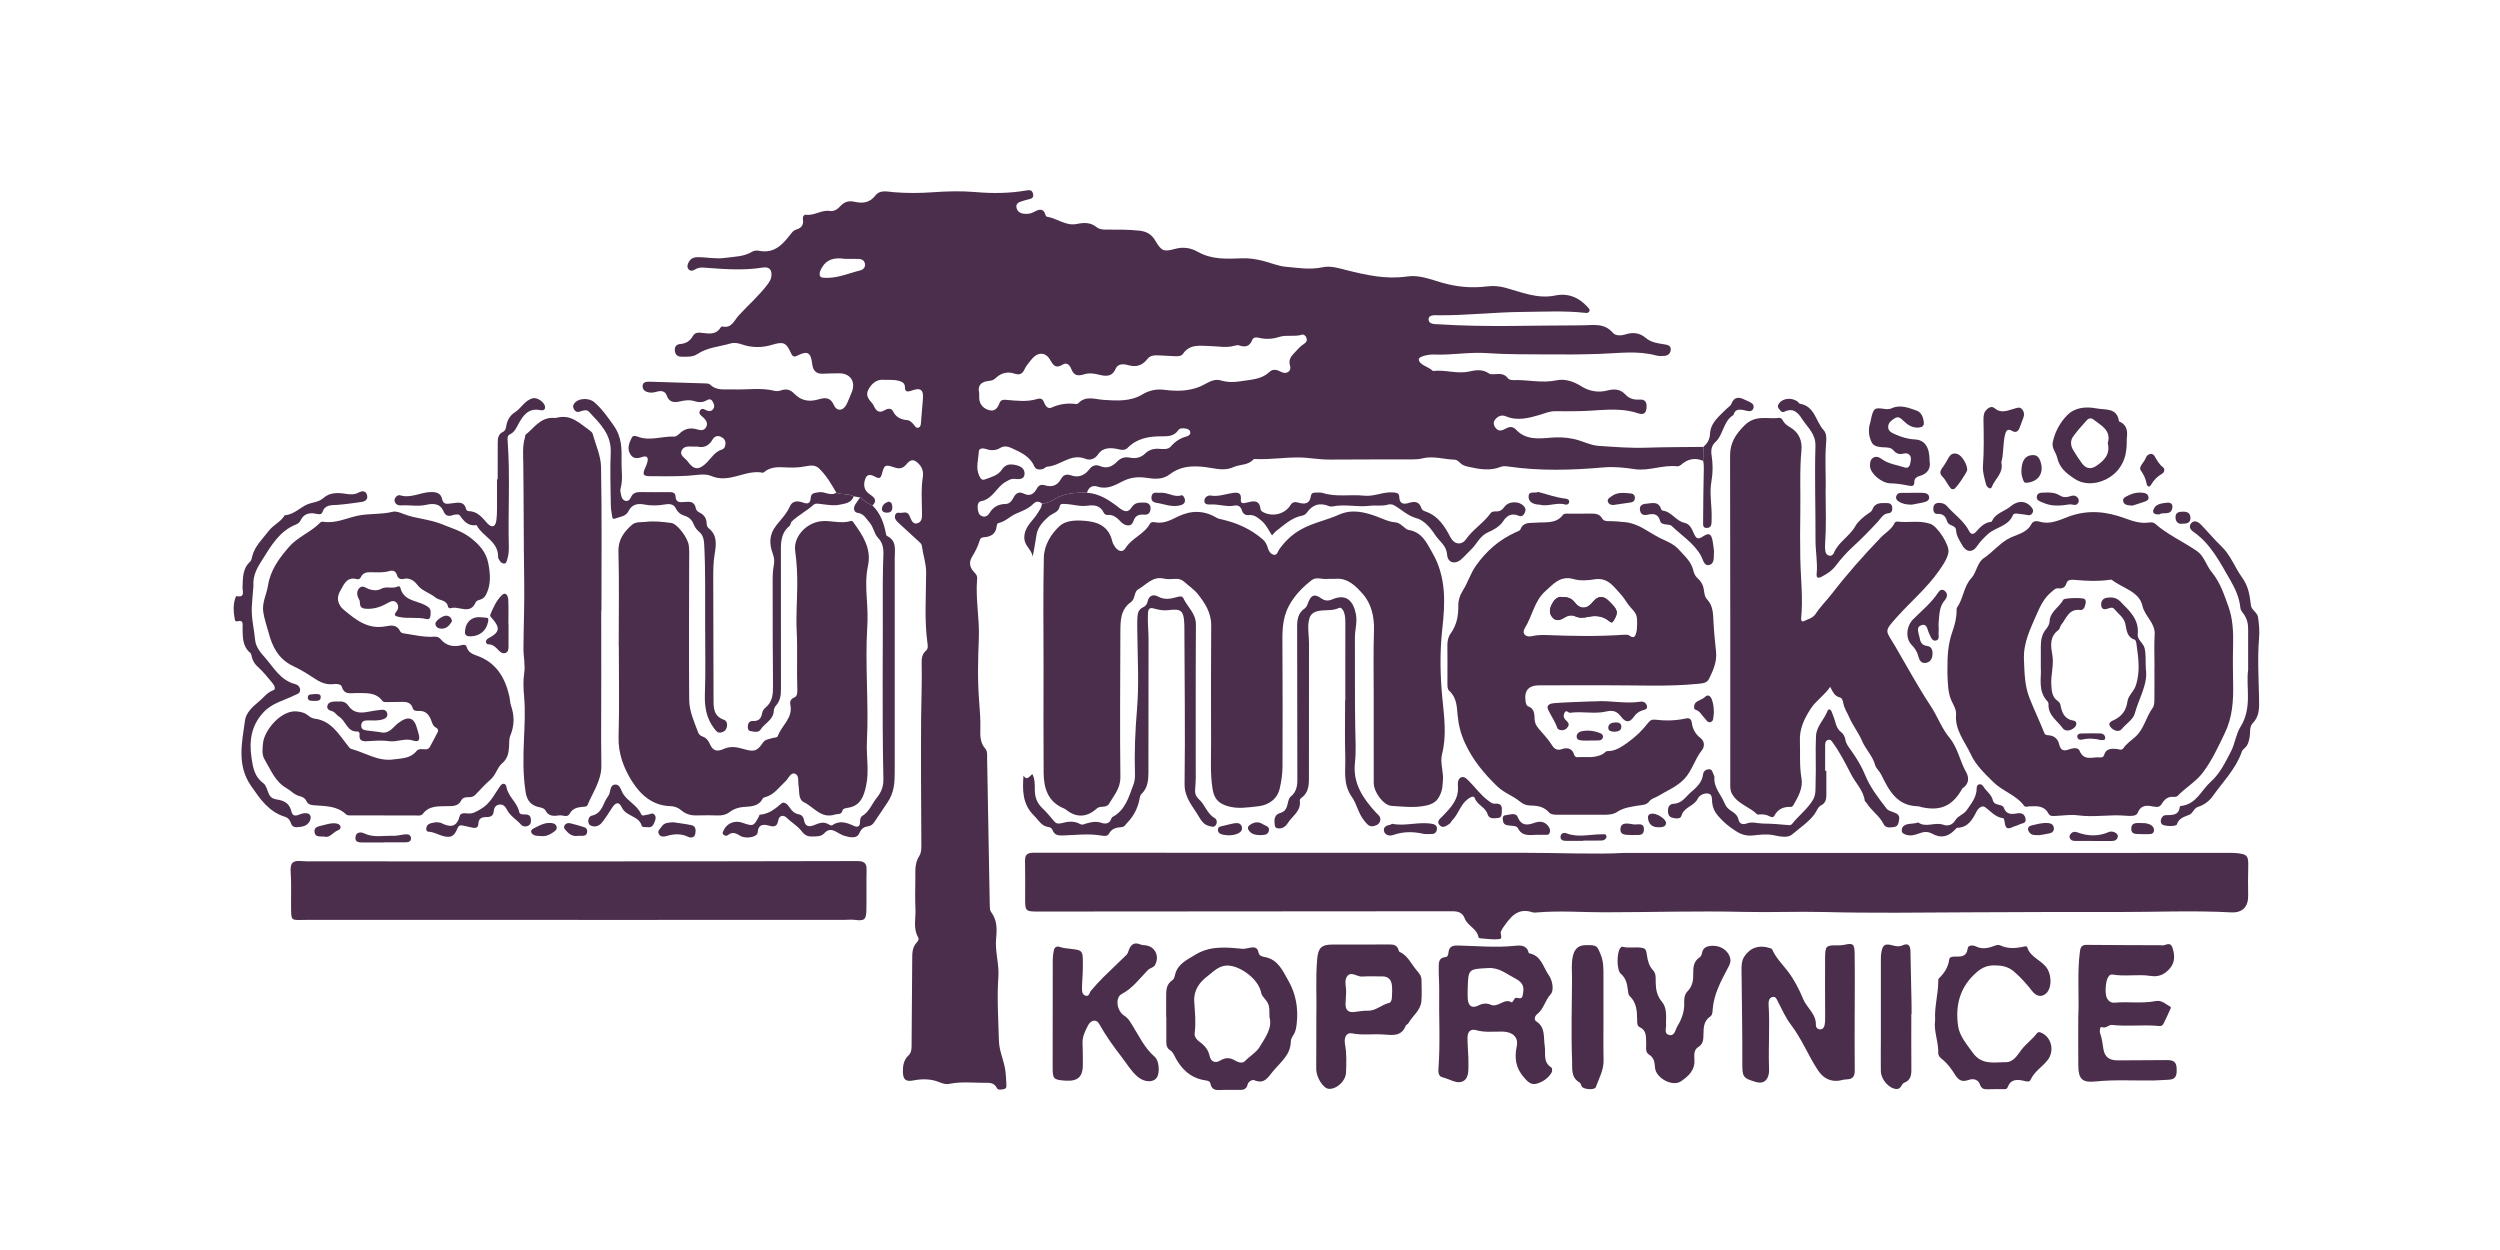 <?xml version="1.0" encoding="utf-8"?>
<!-- Generator: Adobe Illustrator 16.0.0, SVG Export Plug-In . SVG Version: 6.00 Build 0)  -->
<!DOCTYPE svg PUBLIC "-//W3C//DTD SVG 1.1//EN" "http://www.w3.org/Graphics/SVG/1.1/DTD/svg11.dtd">
<svg version="1.1" id="Vrstva_1" xmlns="http://www.w3.org/2000/svg" xmlns:xlink="http://www.w3.org/1999/xlink" x="0px" y="0px"
	 width="283.46px" height="141.73px" viewBox="0 0 283.46 141.73" enable-background="new 0 0 283.46 141.73" xml:space="preserve">
<path fill="#4A2E4B" d="M94.827,55.866c-0.568-0.992-1.142-1.982-1.983-2.773c-0.416-0.389-0.968-0.335-1.465-0.229
	c-0.82,0.176-1.641,0.169-2.464,0.123c-0.814-0.047-1.597-0.019-2.265,0.53c-0.044,0.036-0.104,0.092-0.144,0.083
	c-1.978-0.414-3.792,1.269-5.882,0.361c-0.723-0.313-1.783-0.066-2.676-0.015c-1.396,0.08-2.786,0.048-4.177,0.049
	c-0.879,0-0.965-0.202-0.579-1.032c0.083-0.178,0.15-0.364,0.205-0.552c0.157-0.543-0.059-0.784-0.59-0.598
	c-0.539,0.188-1.012,0.235-1.342-0.315c-0.39-0.649-0.133-1.276,0.161-1.864c0.166-0.333,0.499-0.191,0.762-0.096
	c1.354,0.488,2.7-0.105,4.053-0.031c0.189,0.01,0.426-0.172,0.582-0.326c0.586-0.578,1.243-0.732,2.032-0.492
	c0.345,0.105,0.77,0.168,0.997-0.237c0.251-0.451,0.025-0.803-0.315-1.123c-0.213-0.2-0.585-0.388-0.371-0.763
	c0.235-0.409,0.55-0.092,0.821-0.003c0.276,0.092,0.507,0.06,0.678-0.186c0.214-0.309,0.088-0.601-0.079-0.875
	c-0.169-0.28-0.409-0.265-0.662-0.114c-0.45,0.27-0.914,0.242-1.397,0.094c-0.561-0.173-1.119-0.088-1.682,0.043
	c-0.633,0.146-1.196,0.07-1.445-0.667c-0.158-0.467-0.522-0.562-0.96-0.485c-0.251,0.044-0.5,0.148-0.749,0.145
	c-0.479-0.006-1.002-0.155-1.031-0.681c-0.033-0.595,0.525-0.564,0.951-0.553c2.044,0.054,4.089,0.118,6.132,0.187
	c0.193,0.006,0.45,0.013,0.568,0.13c0.751,0.745,1.686,0.511,2.578,0.549c1.585,0.067,3.182-0.227,4.758,0.171
	c0.233,0.059,0.521,0.013,0.755-0.068c0.587-0.203,1.03-0.057,1.457,0.386c0.733,0.762,1.617,0.957,2.651,0.668
	c0.703-0.197,1.383-0.383,1.832,0.611c0.364,0.81,1.134,0.666,1.501-0.185c0.191-0.443,0.386-0.885,0.559-1.335
	c0.435-1.139-0.216-2.076-1.435-2.069c-0.625,0.004-1.252,0.015-1.877,0.044c-0.798,0.038-1.119-0.4-1.202-1.126
	c-0.15-1.296-0.535-1.511-1.69-0.918c-0.463,0.237-0.589-0.015-0.748-0.366c-0.53-1.168-0.88-1.237-2.126-0.862
	c-1.092,0.329-2.247,0.345-3.347-0.033c-0.452-0.156-0.903-0.254-1.331-0.128c-1.267,0.376-2.626,0.434-3.782,1.208
	c-0.52,0.349-1.198,0.309-1.827,0.296c-0.437-0.01-0.676-0.237-0.722-0.679c-0.046-0.459,0.172-0.719,0.607-0.756
	c0.647-0.056,1.117-0.331,1.44-0.911c0.276-0.498,0.797-0.384,1.234-0.33c0.739,0.092,1.428,0.126,1.896-0.603
	c0.042-0.066,0.144-0.16,0.195-0.148c1.073,0.254,1.348-0.678,1.868-1.243c1.074-1.17,2.276-2.218,3.246-3.49
	c0.254-0.333,0.455-0.661,0.473-1.065c0.034-0.702-0.322-0.99-1.01-0.878c-2.122,0.338-4.247,0.186-6.371,0.025
	c-0.432-0.033-0.843-0.081-1.237,0.166c-0.249,0.155-0.554,0.264-0.778,0.004c-0.235-0.273-0.117-0.592,0.046-0.873
	c0.246-0.42,0.636-0.512,1.095-0.506c0.988,0.012,1.951,0.229,2.967,0.087c1.067-0.15,2.144-0.121,3.111-0.711
	c0.199-0.122,0.513-0.151,0.749-0.102c1.849,0.382,2.791-0.841,3.748-2.063c0.116-0.149,0.299-0.286,0.479-0.338
	c0.58-0.171,0.863-0.502,0.767-1.127c-0.042-0.28,0.062-0.59,0.374-0.552c0.937,0.114,1.728-0.573,2.665-0.432
	c0.496,0.075,0.878-0.191,1.197-0.538c0.44-0.478,0.931-0.659,1.603-0.504c0.89,0.203,1.72,0.147,2.372-0.702
	c0.527-0.688,1.355-0.443,2.079-0.383c1.472,0.121,2.934,0.114,4.411,0.009c1.614-0.116,3.251-0.164,4.86-0.024
	c1.91,0.167,3.792,0.154,5.675-0.166c0.389-0.066,0.75-0.147,0.861,0.381c0.104,0.498-0.255,0.551-0.597,0.631
	c-0.221,0.052-0.438,0.124-0.655,0.189c-0.34,0.104-0.69,0.237-0.64,0.669c0.053,0.448,0.388,0.696,0.808,0.752
	c0.417,0.056,0.82,0.007,1.223-0.219c0.488-0.273,1.046-0.462,1.267,0.364c0.019,0.074,0.093,0.183,0.154,0.191
	c1.164,0.171,2.131,1.095,3.425,0.821c0.745-0.158,1.53-0.194,2.2,0.356c0.296,0.243,0.67,0.286,1.05,0.288
	c1.277,0.004,2.55-0.021,3.83,0.122c0.833,0.093,1.373,0.428,1.78,1.11c0.714,1.198,0.931,1.318,2.263,0.951
	c0.924-0.256,1.795-0.102,2.553,0.33c1.607,0.913,3.322,0.806,5.045,0.74c0.791-0.03,1.516,0.09,2.297,0.275
	c0.879,0.208,1.745,0.602,2.603,0.68c1.39,0.129,2.802,0.371,4.231,0.06c0.884-0.191,1.787,0.097,2.682,0.323
	c2.26,0.572,4.527,1.076,6.906,0.722c1.34-0.199,2.637,0.332,3.9,0.696c1.693,0.49,3.387,0.651,5.11,0.435
	c0.758-0.096,1.446-0.035,2.174,0.166c1.829,0.504,3.607,1.274,5.602,0.862c1.441-0.298,2.678,0.208,3.661,1.31
	c0.126,0.143,0.319,0.279,0.185,0.511c-0.101,0.172-0.285,0.166-0.457,0.147c-2.354-0.26-4.719-0.123-7.075-0.106
	c-3.196,0.022-6.382,0.41-9.585,0.379c-0.381-0.002-1.124-0.093-1.094,0.495c0.028,0.554,0.712,0.5,1.189,0.531
	c5.373,0.35,10.752,0.111,16.126,0.116c1.354,0.001,2.567-0.331,3.599,0.868c0.283,0.328,0.918,0.317,1.393,0.163
	c0.855-0.279,1.636-0.187,2.317,0.399c0.623,0.532,1.382,0.605,2.132,0.727c0.393,0.064,0.764,0.167,0.692,0.67
	c-0.06,0.426-0.368,0.628-0.784,0.642c-0.282,0.009-0.579,0.025-0.848-0.048c-2.091-0.575-4.199-0.265-6.309-0.189
	c-2.048,0.073-4.098,0.086-6.146,0.064c-2.246-0.022-4.492,0.015-6.736-0.147c-2.011-0.145-4.019,0.249-6.043,0.16
	c-0.584-0.026-1.735,0.216-1.695,0.56c0.075,0.647,1.076,0.793,1.584,1.292c0.015,0.016,0.055,0.013,0.082,0.011
	c1.35-0.164,2.676,0.375,4.058,0.06c0.694-0.159,1.515-0.292,2.225,0.222c0.177,0.128,0.496,0.096,0.745,0.077
	c0.527-0.041,1.019-0.043,1.384,0.438c0.168,0.219,0.438,0.249,0.702,0.24c1.607-0.053,3.194,0.374,4.835,0.025
	c0.973-0.207,1.952,0.129,2.886,0.717c0.807,0.507,1.861,0.707,2.861,0.442c0.813-0.214,1.49-0.179,2.099,0.481
	c0.402,0.438,0.959,0.585,1.561,0.544c0.73-0.051,0.859,0.398,0.794,0.992c-0.068,0.602-0.38,0.756-0.949,0.564
	c-2.22-0.745-4.489-0.265-6.74-0.246c-0.883,0.008-1.765,0.026-2.646,0.007c-0.64-0.013-1.185,0.247-1.773,0.418
	c-1.219,0.354-2.519,0.708-3.799,0.174c-0.515-0.216-0.891-0.049-1.216,0.311c-0.257,0.286-0.246,0.618-0.021,0.94
	c0.313,0.454,0.691,0.402,1.112,0.165c0.424-0.24,0.841-0.347,1.236,0.081c1.059,1.146,2.478,1.043,3.806,0.924
	c0.937-0.084,1.758-0.067,2.705,0.128c0.989,0.203,1.906,0.728,2.84,0.789c1.806,0.119,3.625,0.272,5.448,0.208
	c2.151-0.076,4.304-0.063,6.456-0.09c-0.01,0.525-0.021,1.052-0.031,1.578c-0.926-0.386-1.747-0.217-2.493,0.44
	c-0.118,0.104-0.313,0.199-0.457,0.182c-1.631-0.186-3.208,0.563-4.817,0.324c-1.18-0.176-2.322-0.305-3.527-0.199
	c-3.564,0.313-7.138,0.422-10.7-0.087c-0.306-0.044-0.66-0.095-0.929,0.014c-1.238,0.504-2.448,0.279-3.682,0.004
	c-0.375-0.084-0.696-0.172-0.97-0.458c-0.15-0.157-0.372-0.343-0.565-0.347c-1.238-0.029-2.457-0.467-3.713-0.146
	c-0.379,0.098-0.787,0.109-1.182,0.111c-3.101,0.01-6.199-0.007-9.301,0.021c-1.223,0.01-2.416-0.245-3.645-0.243
	c-1.564,0.004-3.115,0.243-4.68,0.185c-0.112-0.004-0.277-0.026-0.33,0.035c-0.596,0.693-1.508,0.539-2.227,0.864
	c-0.865,0.392-1.672,0.266-2.541,0.115c-1.634-0.28-3.283-0.381-4.705,0.704c-0.842,0.642-1.744,0.543-2.669,0.408
	c-0.972-0.141-1.832-0.062-2.767,0.433c-0.784,0.414-1.707,0.909-2.739,0.57c-0.612-0.202-1.045,0.058-1.229,0.691
	c-1.208-0.036-2.428,0.025-3.492,0.628c-0.527,0.299-1.001,0.595-1.617,0.591c-0.338-0.281-0.657-0.282-0.977,0.041
	c-0.554,0.559-1.263,0.811-1.974,1.118c-0.666,0.288-1.192,0.891-1.961,1.055c-0.206,0.043-0.208,0.314-0.24,0.513
	c-0.118,0.751-0.705,1.042-1.325,1.084c-0.37,0.025-0.498,0.109-0.586,0.41c-0.194,0.658-0.51,1.256-0.867,1.844
	c-0.347,0.572-0.267,1.149,0.187,1.647c0.214,0.235,0.437,0.446,0.404,0.805c-0.21,2.278,0.288,4.536,0.189,6.809
	c-0.104,2.416-0.15,4.831,0.047,7.24c0.082,0.994,0.15,1.982,0.124,2.979c-0.021,0.803-0.026,1.582,0.56,2.248
	c0.271,0.311,0.203,0.757,0.21,1.154c0.098,5.541,0.194,11.081,0.299,16.622c0.005,0.25,0.007,0.559,0.145,0.738
	c0.697,0.919,0.684,1.943,0.576,3.011c-0.146,1.451,0.358,2.862,0.256,4.325c-0.167,2.411-0.008,4.822,0.06,7.235
	c0.034,1.187,0.513,2.143,0.7,3.22c0.097,0.558,0.107,1.13,0.143,1.697c0.015,0.248,0.066,0.546-0.297,0.604
	c-0.273,0.044-0.639,0.158-0.782-0.135c-0.33-0.67-0.947-0.574-1.473-0.579c-1.303-0.014-2.613-0.148-3.911,0.116
	c-0.373,0.075-0.739-0.027-1.083-0.171c-0.981-0.407-1.985-0.417-3.011-0.214c-0.847,0.166-1.156-0.101-1.172-0.972
	c-0.012-0.696,0.081-1.342,0.638-1.867c0.403-0.38,0.345-0.944,0.351-1.449c0.033-3.156,0.056-6.313,0.069-9.471
	c0.002-0.693,0.002-1.371,0.536-1.911c0.151-0.152,0.245-0.373,0.143-0.547c-0.608-1.039-0.256-2.168-0.313-3.252
	c-0.058-1.135-0.015-2.275-0.011-3.413c0.003-0.872-0.085-1.737,0.434-2.551c0.286-0.444,0.247-1.031,0.245-1.578
	c-0.021-4.666-0.06-9.331-0.026-13.995c0.015-2.098,0.112-4.195,0.062-6.293c-0.012-0.518,0.038-1.041,0.469-1.41
	c0.295-0.252,0.227-0.582,0.188-0.871c-0.361-2.662-0.156-5.336-0.147-8.002c0.003-1.051-0.35-2.003-0.483-3.009
	c-0.023-0.174-0.117-0.304-0.252-0.426c-0.799-0.723-1.584-1.462-2.381-2.188c-0.264-0.24-0.499-0.485-0.407-0.873
	c0.054-0.229,0.254-0.328,0.461-0.288c0.384,0.077,0.877-0.258,1.144,0.281c0.208,0.421,0.341,1.083,0.932,0.908
	c0.613-0.182,0.518-0.875,0.511-1.408c-0.016-1.277-0.107-2.554,0.097-3.83c0.089-0.55-0.044-1.074-0.458-1.496
	c-0.551-0.562-0.911-0.554-1.423,0.068c-0.35,0.427-0.749,0.534-1.285,0.352c-1.107-0.377-1.204-0.327-1.477,0.737
	c-0.104,0.402-0.276,0.56-0.651,0.356c-0.456-0.247-0.98-0.484-1.216,0.149c-0.225,0.608-0.231,1.285,0.439,1.748
	c0.465,0.322,1.005,0.663,0.367,1.311c-0.54-0.197-0.963-0.573-1.41-0.912c-0.24-0.043-0.479-0.086-0.72-0.128
	C96.18,55.948,95.461,56.112,94.827,55.866 M111.025,44.542c0,0.21,0.004,0.294,0,0.379c-0.039,0.782,0.324,1.319,1.049,1.561
	c0.705,0.235,1.037-0.198,1.263-0.798c0.15-0.397,0.485-0.37,0.857-0.337c1.129,0.097,2.267,0.236,3.379-0.1
	c0.403-0.121,0.635-0.051,0.798,0.36c0.148,0.374,0.401,0.814,0.872,0.601c0.898-0.408,1.807-0.525,2.769-0.398
	c0.076,0.01,0.187-0.021,0.237-0.074c0.857-0.921,1.877-0.461,2.878-0.396c1.49,0.098,3.028,0.202,4.374-0.604
	c0.834-0.5,1.647-0.652,2.59-0.53c1.299,0.167,2.578,0.156,3.854-0.328c0.801-0.304,1.545-1.016,2.469-0.743
	c0.771,0.227,1.515,0.219,2.267,0.092c1.13-0.192,2.329-0.177,3.255-1.055c0.405-0.385,0.873-0.252,1.34,0.003
	c0.566,0.31,1.184-0.085,0.998-0.681c-0.211-0.685,0.098-1.072,0.49-1.484c0.352-0.371,0.676-0.769,1.123-1.042
	c0.238-0.147,0.346-0.382,0.241-0.661c-0.086-0.235-0.293-0.422-0.521-0.353c-0.834,0.257-1.727-0.012-2.528,0.241
	c-0.795,0.251-1.542,0.302-2.335,0.106c-0.277-0.068-0.637-0.077-0.754,0.232c-0.289,0.75-0.781,0.874-1.482,0.636
	c-0.172-0.058-0.4-0.009-0.586,0.044c-0.873,0.247-1.737,0.049-2.609,0.035c-1.098-0.017-2.354-0.322-3.168,0.849
	c-0.205,0.297-0.537,0.304-0.848,0.294c-0.625-0.017-1.248-0.072-1.874-0.094c-0.485-0.018-0.988-0.034-1.327,0.409
	c-0.57,0.742-1.266,0.955-2.18,0.697c-0.51-0.145-1.155-0.206-1.426,0.417c-0.403,0.93-1.125,0.856-1.857,0.67
	c-0.571-0.145-1.147-0.222-1.682-0.056c-0.709,0.221-1.176,0.193-1.483-0.593c-0.141-0.361-0.458-0.828-0.985-0.496
	c-0.711,0.447-1.027,0.153-1.38-0.49c-0.53-0.964-1.425-0.981-2.128-0.122c-0.304,0.374-0.626,0.729-0.831,1.18
	c-0.215,0.473-0.539,0.643-1.103,0.453c-0.773-0.261-1.522-0.095-2.127,0.486c-0.223,0.213-0.461,0.311-0.755,0.335
	C111.242,43.263,110.813,43.719,111.025,44.542 M128.167,51.901c0.652,0.108,1.198-0.008,1.709-0.509
	c0.371-0.361,0.896-0.538,1.474-0.509c0.474,0.024,1.067,0.129,1.39-0.246c0.506-0.584,1.077-0.962,1.812-1.155
	c0.197-0.052,0.455-0.222,0.408-0.483c-0.052-0.276-0.311-0.388-0.582-0.416c-0.285-0.029-0.604-0.064-0.789,0.202
	c-0.503,0.723-1.235,0.687-1.988,0.688c-1.391,0.005-2.706,0.247-3.747,1.306c-0.262,0.267-0.596,0.264-1.012,0.165
	c-0.827-0.198-1.775-0.257-2.314,0.544c-0.417,0.617-0.971,0.724-1.461,0.529c-1.668-0.664-2.842,0.812-4.322,0.892
	c-0.176,0.011-0.332,0.226-0.517,0.275c-0.376,0.099-0.779,0.085-0.961-0.324c-0.511-1.152-1.567-1.592-2.602-2.069
	c-0.409-0.189-0.854-0.25-1.233-0.017c-0.539,0.334-1.064,0.332-1.628,0.137c-0.361-0.125-0.808-0.107-0.825,0.302
	c-0.038,0.892-0.37,1.798,0.032,2.688c0.135,0.3,0.279,0.607,0.679,0.454c0.687-0.264,1.466-0.438,1.892-1.086
	c0.434-0.66,0.967-0.683,1.627-0.531c0.564,0.129,1.002,0.437,0.958,1.017c-0.054,0.686-0.74,0.57-1.148,0.543
	c-0.42-0.029-0.632,0.14-0.958,0.317c-1.072,0.582-1.488,1.973-2.836,2.214c-0.368,0.066-0.407,0.516-0.362,0.871
	c0.044,0.342,0.116,0.694,0.494,0.831c0.349,0.127,0.648-0.048,0.81-0.32c0.433-0.724,1.027-1.059,1.878-1.072
	c0.409-0.006,0.704-0.368,0.883-0.736c0.246-0.506,0.655-0.68,1.122-0.447c0.757,0.378,1.191,0.035,1.523-0.574
	c0.222-0.406,0.515-0.474,0.924-0.351c0.783,0.236,1.391,0.025,1.8-0.714c0.251-0.453,0.598-0.61,1.139-0.419
	c0.842,0.298,1.555,0.01,2.076-0.69c0.327-0.439,0.773-0.555,1.201-0.369c0.793,0.346,1.405,0.054,1.915-0.47
	C127.083,51.901,127.564,51.764,128.167,51.901 M100.875,43.068c-0.32,0-0.435,0.012-0.546-0.001
	c-0.888-0.103-1.449,0.356-1.854,1.078c-0.372,0.662,0.012,1.123,0.419,1.584c0.11,0.125,0.182,0.288,0.258,0.44
	c0.248,0.49,0.588,0.664,1.104,0.367c0.34-0.196,0.776-0.329,0.981,0.077c0.354,0.7,0.896,0.959,1.623,1.022
	c0.322,0.028,0.542,0.277,0.753,0.52c0.139,0.16,0.258,0.431,0.536,0.328c0.251-0.093,0.255-0.378,0.277-0.585
	c0.089-0.847,0.119-1.699,0.208-2.544c0.123-1.166-0.221-1.458-1.325-1.05c-0.411,0.152-0.711,0.114-0.702-0.372
	c0.012-0.557-0.399-0.663-0.757-0.764C101.476,43.062,101.065,43.085,100.875,43.068 M79.064,50.637
	c-0.158,0-0.187-0.001-0.214,0.001c-0.548,0.035-1.235-0.19-1.547,0.414c-0.304,0.59,0.385,0.87,0.658,1.254
	c0.724,1.02,1.301,1.019,2.199,0.118c0.529-0.531,0.912-1.222,1.715-1.464c0.298-0.09,0.411-0.463,0.378-0.794
	c-0.035-0.347-0.293-0.553-0.585-0.669c-0.375-0.151-0.713,0.041-0.878,0.341C80.366,50.609,79.735,50.794,79.064,50.637
	 M95.808,29.354c-1.049-0.165-2.125-0.073-2.734,1.21c-0.104,0.22-0.164,0.401-0.132,0.615c0.026,0.182,0.144,0.279,0.347,0.3
	c1.501,0.162,2.849-0.475,4.25-0.82c0.337-0.083,0.609-0.361,0.532-0.763c-0.075-0.391-0.385-0.536-0.759-0.541
	C96.858,29.349,96.406,29.354,95.808,29.354"/>
<path fill="#4A2E4B" d="M184.089,96.711c14.506,0,27.879,0.001,41.252,0c9.161-0.001,18.322-0.007,27.483-0.009
	c0.256,0,0.513,0.002,0.766,0.027c1.229,0.126,1.359,0.307,1.324,1.552c-0.03,1.08-0.027,2.162-0.007,3.243
	c0.023,1.286-0.628,1.994-1.941,1.924c-4.287-0.229-8.58-0.033-12.869-0.04c-5.63-0.01-11.262,0.003-16.895,0.034
	c-5.457,0.031-10.918,0.104-16.372-0.034c-3.041-0.077-6.076,0.06-9.115-0.014c-5.253-0.125-10.515,0.04-15.771,0.045
	c-2.528,0.003-5.056-0.197-7.584,0.01c-0.198,0.016-0.415,0.052-0.595-0.008c-1.791-0.599-2.572,0.666-3.409,1.831
	c-0.049,0.067-0.054,0.17-0.111,0.229c-0.279,0.292,0.235,0.907-0.234,0.971c-0.716,0.097-1.462-0.035-2.194-0.082
	c-0.068-0.004-0.18-0.089-0.189-0.15c-0.165-0.967-1.242-1.257-1.558-2.124c-0.22-0.601-0.713-0.795-1.36-0.795
	c-15.621,0.021-31.241,0.025-46.863,0.033c-1.626,0.002-1.62,0.003-1.611-1.677c0.006-1.337,0.013-2.674-0.013-4.011
	c-0.015-0.699,0.178-0.98,0.972-0.98c18.409,0.02,36.818,0,55.226,0.005C176.688,96.69,180.954,96.888,184.089,96.711"/>
<path fill="#4A2E4B" d="M118.321,75.576c0.001-4.126-0.06-8.254,0.034-12.377c0.032-1.388,0.834-2.698,1.807-3.569
	c0.791-0.709,2.122-0.674,3.276-0.527c1.373,0.176,2.332,0.828,2.667,2.246c0.057,0.243,0.189,0.482,0.338,0.687
	c0.345,0.474,0.846,0.65,1.183,0.103c0.703-1.143,2.1-1.555,2.745-2.736c0.129-0.235,0.392-0.228,0.614-0.184
	c0.97,0.191,1.761-0.258,2.584-0.657c1.466-0.71,2.938-0.719,4.363,0.138c0.205,0.124,0.422,0.153,0.643,0.203
	c1.72,0.392,3.281,1.104,4.623,2.272c0.322,0.281,0.455,0.624,0.571,1.013c0.099,0.328,0.327,0.662,0.671,0.715
	c0.383,0.059,0.433-0.376,0.605-0.618c0.669-0.934,1.431-1.675,2.494-2.268c1.365-0.762,2.867-1.026,4.25-1.651
	c1.49-0.676,2.944-0.314,4.375,0.221c0.665,0.249,1.297,0.586,2.025,0.632c0.325,0.021,0.58,0.208,0.83,0.405
	c0.223,0.175,0.45,0.422,0.704,0.465c1.508,0.25,2.017,1.422,2.685,2.586c1.582,2.75,1.457,5.644,1.125,8.625
	c-0.293,2.631-0.249,5.275,0.011,7.917c0.206,2.086,0.495,4.175-0.037,6.271c-0.256,1.007,0.194,2.028,0.095,3.056
	c-0.042,0.426-0.047,0.856-0.191,1.258c-0.284,0.794-0.651,1.299-1.667,1.523c-1.363,0.303-2.647,0.131-3.964,0.047
	c-0.9-0.058-2.018-1.518-2.021-2.613c-0.01-3.328-0.006-6.658-0.004-9.987c0.001-2.419-0.049-4.839,0.03-7.255
	c0.052-1.587-0.286-3.083-1.302-4.213c-0.758-0.843-1.672-1.805-3.068-1.677c-0.309,0.029-0.627-0.016-0.936,0.015
	c-0.586,0.059-1.243-0.261-1.746,0.129c-1.028,0.798-1.919,1.695-2.574,2.891c-0.819,1.499-0.762,3.04-0.752,4.629
	c0.021,4.553,0.033,9.104,0.009,13.656c-0.004,0.817-0.132,1.648-0.313,2.447c-0.269,1.189-1.243,1.901-2.468,2.027
	c-1.158,0.121-2.299,0.333-3.459-0.025c-1.068-0.33-1.518-0.859-1.695-1.977c-0.275-1.727-0.156-3.463-0.164-5.193
	c-0.025-4.439-0.009-8.878,0.014-13.317c0.007-1.432-0.707-2.542-1.544-3.579c-0.421-0.523-1.013-0.908-1.518-1.366
	c-0.271-0.245-0.574-0.343-0.936-0.333c-0.454,0.013-0.93,0.08-1.362-0.025c-1.29-0.309-2.011,0.705-2.925,1.222
	c-0.485,0.274-0.302,1.075-0.823,1.442c-1.18,0.833-1.187,2.105-1.191,3.363c-0.014,5.492-0.065,10.982,0,16.473
	c0.014,1.291-0.744,2.096-1.304,3.053c-0.147,0.248-0.47,0.307-0.763,0.315c-0.235,0.006-0.449,0.053-0.63,0.216
	c-1.11,0.993-2.278,1.042-3.425,0.145c-0.066-0.053-0.133-0.114-0.21-0.144c-1.871-0.731-2.355-2.299-2.37-4.076
	C118.298,83.602,118.32,79.588,118.321,75.576"/>
<path fill="#4A2E4B" d="M220.807,75.747c-0.008-1.396,0.082-2.772,0.556-4.109c0.272-0.774,0.49-1.577,0.483-2.417
	c-0.001-0.112-0.013-0.253,0.046-0.333c0.739-1.019,0.735-2.384,1.635-3.348c0.606-0.653,0.619-1.731,1.431-2.275
	c0.944-0.632,1.645-1.528,2.667-2.132c0.899-0.532,2.157-0.62,2.716-1.732c0.178-0.354,0.624-0.345,0.928-0.252
	c1.161,0.351,2.238-0.176,3.194-0.541c2.231-0.849,4.329-0.63,6.459,0.153c0.888,0.325,1.764,0.625,2.735,0.483
	c0.212-0.031,0.511-0.022,0.653,0.102c1.456,1.285,3.239,2.063,4.813,3.155c0.792,0.55,1.034,1.621,1.646,2.36
	c0.966,1.164,1.422,2.593,1.908,3.94c0.487,1.348,0.56,2.875,0.521,4.35c-0.038,1.477-0.024,2.949,0.004,4.427
	c0.034,1.886-0.072,3.751-0.946,5.552c-0.752,1.551-1.448,3.102-2.5,4.483c-0.804,1.052-1.957,1.696-2.854,2.633
	c-0.082,0.086-0.268,0.124-0.396,0.107c-0.665-0.084-1.079,0.27-1.392,0.785c-0.209,0.342-0.446,0.406-0.853,0.327
	c-0.743-0.145-1.482-0.294-1.894,0.724c-0.159,0.391-0.898,0.34-1.33,0.301c-1.813-0.164-3.623,0.208-5.441-0.045
	c-0.829-0.115-1.696,0.04-2.547,0.069c-0.283,0.009-0.621,0.05-0.771-0.243c-0.491-0.964-1.365-0.871-2.216-0.841
	c-0.197,0.008-0.426,0.122-0.561-0.065c-0.895-1.235-2.425-1.632-3.486-2.687c-0.969-0.963-1.983-1.904-2.541-3.121
	c-0.668-1.456-1.834-2.75-1.688-4.535c0.043-0.529-0.251-1.017-0.49-1.514c-0.457-0.955-0.433-2.034-0.488-3.078
	C220.797,76.202,220.807,75.974,220.807,75.747 M244.277,75.602c0.004,0,0.007,0,0.01,0c0-1.223-0.059-2.446,0.017-3.664
	c0.08-1.324-1.114-2.035-1.39-3.258c-0.364-1.627-2.253-1.979-3.449-2.923c-0.071-0.056-0.223-0.025-0.332-0.008
	c-1.247,0.182-2.491,0.126-3.737,0.012c-0.392-0.037-0.946-0.081-1.07,0.315c-0.179,0.58-0.486,0.673-0.99,0.633
	c-0.308-0.023-0.495,0.213-0.719,0.395c-0.804,0.649-1.259,1.557-1.646,2.446c-0.726,1.672-1.577,3.318-1.487,5.251
	c0.068,1.49,0.059,2.918,0.646,4.391c0.523,1.313,1.134,2.587,1.653,3.9c0.082,0.207,0.207,0.262,0.45,0.273
	c0.648,0.031,1.089,0.375,1.243,1.035c0.132,0.572,0.421,0.82,1.046,0.592c0.421-0.152,1.086-0.307,1.261,0.121
	c0.513,1.254,1.511,0.663,2.326,0.766c0.216,0.027,0.399-0.043,0.466-0.277c0.207-0.725,0.772-0.726,1.367-0.691
	c0.271,0.016,0.606,0.226,0.802-0.059c0.363-0.529,0.883-0.883,1.346-1.289c1.022-0.896,1.222-2.27,1.995-3.309
	c0.167-0.225,0.18-0.598,0.186-0.903C244.29,78.101,244.277,76.852,244.277,75.602"/>
<path fill="#4A2E4B" d="M207.515,77.873c-0.66,0.984-1.614,1.557-2.217,2.494c-0.728,1.135-1.275,2.264-1.219,3.643
	c0.059,1.415-0.07,2.822,0.183,4.246c0.19,1.076-0.373,2.101-0.926,3.042c-0.053,0.088-0.174,0.197-0.259,0.192
	c-0.841-0.037-1.493,0.229-1.902,1.016c-0.103,0.199-0.358,0.151-0.542,0.049c-0.364-0.205-0.752-0.239-1.156-0.208
	c-0.085,0.006-0.205,0.029-0.25-0.015c-0.877-0.874-2.225-1.171-2.858-2.346c-0.174-0.321-0.185-0.649-0.185-0.991
	c0-12.437,0.01-24.874-0.02-37.311c-0.005-1.458,0.588-2.393,1.616-3.434c1.259-1.272,2.611-0.697,3.934-0.866
	c0.239-0.03,0.347,0.146,0.449,0.327c0.189,0.332,0.493,0.555,0.812,0.739c1.009,0.581,1.38,1.548,1.281,2.588
	c-0.221,2.332-0.089,4.662-0.128,6.992c-0.029,1.735-0.031,3.471-0.004,5.208c0.037,2.291,0.328,4.577,0.099,6.872
	c-0.023,0.24,0.066,0.438,0.334,0.304c0.464-0.233,0.979-0.309,1.325-0.837c0.539-0.826,1.265-1.529,1.871-2.315
	c1.709-2.216,3.564-4.302,5.5-6.32c0.525-0.549,1.238-0.921,1.57-1.658c0.036-0.08,0.196-0.161,0.286-0.149
	c1.254,0.163,2.542-0.172,3.779,0.265c0.793,0.28,2.188,2.411,2.031,3.238c-0.149,0.788-0.644,1.458-1.079,2.088
	c-1.349,1.936-3.171,3.463-4.739,5.214c-1.569,1.751-1.307,1.472-0.181,3.396c1.317,2.248,2.56,4.552,3.992,6.719
	c0.777,1.174,1.234,2.519,2.132,3.599c0.949,1.143,1.165,2.636,1.886,3.895c0.333,0.58,0.352,1.333-0.388,1.811
	c-0.086,0.055-0.123,0.187-0.183,0.284c-1.063,1.749-2.364,2.313-4.377,1.896c-0.194-0.04-0.386-0.12-0.582-0.125
	c-2.33-0.07-3.233-1.809-4.083-3.555c-0.204-0.422-0.604-0.738-0.71-1.126c-0.285-1.036-1.07-1.763-1.474-2.714
	c-0.395-0.936-1.042-1.734-1.449-2.673c-0.234-0.544-0.581-1.036-0.688-1.639c-0.046-0.251-0.14-0.577-0.383-0.632
	C207.99,78.931,207.804,78.422,207.515,77.873"/>
<path fill="#4A2E4B" d="M182.297,77.7c-2.59,0-5.18-0.005-7.77,0.003c-1.214,0.005-1.727,0.609-1.554,1.785
	c0.034,0.233,0.079,0.513,0.286,0.592c0.712,0.271,0.729,0.855,0.74,1.459c0.009,0.418,0.187,0.747,0.455,1.07
	c0.484,0.586,1.025,1.123,1.441,1.775c0.244,0.385,0.536,0.801,1.224,0.547c0.508-0.186,1.158-0.129,1.359,0.639
	c0.03,0.115,0.193,0.291,0.285,0.284c1.021-0.073,2.091,0.179,3.042-0.405c0.145-0.09,0.276-0.281,0.414-0.281
	c0.924,0.005,1.574-0.436,2.322-0.967c0.917-0.656,1.682-1.398,2.346-2.262c0.239-0.311,0.469-0.375,0.788-0.339
	c1.159,0.138,2.31,0.118,3.453-0.134c0.41-0.09,0.641,0.046,0.699,0.497c0.089,0.702,0.408,1.284,0.988,1.726
	c0.52,0.395,0.439,1.025,0.151,1.38c-0.822,1.015-1.097,2.336-2.037,3.294c-0.854,0.869-1.946,1.295-2.937,1.902
	c-0.325,0.2-0.739,0.253-0.992,0.599c-0.328,0.45-0.853,0.401-1.317,0.482c-0.81,0.142-1.618,0.236-2.335,0.717
	c-0.427,0.288-0.965,0.318-1.484,0.317c-1.735-0.003-3.472-0.004-5.207,0c-0.378,0.001-0.795-0.003-1.043-0.285
	c-0.595-0.679-1.374-0.749-2.176-0.769c-0.453-0.011-0.789-0.189-1.143-0.477c-0.783-0.638-1.765-0.949-2.527-1.687
	c-1.501-1.452-2.79-2.997-3.671-4.928c-0.474-1.039-0.726-2.043-0.829-3.159c-0.089-0.958-0.102-2.001-0.945-2.744
	c-0.228-0.202-0.208-0.575-0.208-0.894c0.004-1.423,0.012-2.846-0.004-4.27c-0.005-0.502,0.1-0.971,0.387-1.371
	c0.666-0.922,0.864-1.969,0.85-3.069c-0.009-0.681,0.188-1.259,0.553-1.838c0.552-0.88,0.833-1.887,1.457-2.766
	c1.181-1.662,2.626-2.921,4.466-3.759c0.205-0.093,0.503-0.179,0.57-0.345c0.352-0.885,1.074-0.693,1.78-0.758
	c1.048-0.097,2.233,0.175,3.03-0.871c0.164-0.214,0.479-0.147,0.731-0.149c0.824-0.005,1.649,0.005,2.475-0.007
	c0.505-0.007,0.962,0.037,1.247,0.544c0.18,0.319,0.515,0.309,0.834,0.311c0.596,0.001,1.187,0.057,1.781,0.115
	c1.51,0.15,2.61,1.115,3.873,1.765c0.769,0.394,1.576,0.641,2.196,1.332c0.661,0.739,1.429,1.369,1.659,2.4
	c0.073,0.334,0.233,0.649,0.497,0.881c0.455,0.398,0.663,0.893,0.725,1.491c0.029,0.3,0.118,0.66,0.315,0.865
	c0.683,0.707,0.694,1.57,0.74,2.461c0.058,1.163,0.17,2.324,0.295,3.482c0.121,1.137-0.318,2.12-0.798,3.091
	c-0.23,0.469-0.694,0.504-1.167,0.553C189.178,77.877,185.733,77.689,182.297,77.7 M185.623,70.767
	c0.015-1.038-0.072-1.18-0.79-1.958c-0.379-0.411-0.621-0.951-1.003-1.357c-0.83-0.879-1.491-2.021-3.039-1.764
	c-0.774,0.128-1.641,0.184-2.375-0.03c-1.517-0.442-2.348,0.623-3.207,1.379c-1.23,1.086-1.477,2.835-2.33,4.206
	c-0.361,0.582,0.104,1.052,0.801,0.89c0.592-0.138,1.183-0.149,1.778-0.125c2.897,0.117,5.794,0.168,8.69-0.04
	c0.191-0.014,0.438-0.02,0.575,0.083c0.612,0.455,0.729,0,0.829-0.436C185.615,71.341,185.602,71.05,185.623,70.767"/>
<path fill="#4A2E4B" d="M43.547,92.451c-1.194,0-2.389,0.001-3.583-0.001c-0.255,0-0.549,0.051-0.742-0.131
	c-1.027-0.967-2.339-0.909-3.6-1.013c-0.401-0.032-0.707-0.094-0.892-0.499c-0.136-0.299-0.436-0.465-0.742-0.535
	c-0.608-0.139-0.996-0.616-1.49-0.899c-1.318-0.756-1.789-2.078-2.494-3.254c-0.345-0.574-0.237-1.225-0.184-1.838
	c0.131-1.496,2.138-3.91,3.973-3.602c0.373,0.063,0.713,0.121,1.025,0.358c0.246,0.187,0.529,0.41,0.815,0.442
	c1.908,0.219,2.744,1.738,3.775,3.029c0.121,0.15,0.248,0.365,0.409,0.406c1.589,0.414,3.004,1.438,4.789,1.193
	c0.972-0.132,1.938-0.098,2.621-0.954c0.132-0.167,0.322-0.209,0.534-0.215c0.35-0.011,0.756,0.167,0.99-0.274
	c0.303-0.57,0.625-1.134,0.907-1.717c0.075-0.156-0.049-0.362-0.201-0.435c-0.385-0.185-0.452-0.549-0.585-0.889
	c-0.25-0.63-0.652-1.065-1.402-1.012c-0.27,0.021-0.585-0.022-0.663-0.281c-0.264-0.872-0.954-0.741-1.596-0.742
	c-0.427-0.001-0.854,0.011-1.28,0.015c-0.2,0.002-0.443,0.043-0.566-0.125c-0.766-1.037-1.888-0.869-2.95-0.896
	c-0.649-0.016-1.369,0.251-1.657-0.714c-0.089-0.302-0.578-0.345-0.921-0.303c-0.873,0.11-1.555-0.211-2.273-0.699
	c-0.738-0.498-1.539-0.973-2.327-1.346c-1.701-0.803-2.376-2.236-2.798-3.84c-0.2-0.76-0.477-1.509-0.591-2.298
	c-0.155-1.065,0.382-1.995,0.539-2.998c0.27-1.724,1.223-3.037,2.361-4.351c1.037-1.194,2.513-1.694,3.566-2.788
	c0.067-0.07,0.218-0.107,0.318-0.09c1.41,0.237,2.663-0.429,3.982-0.695c1.283-0.258,2.604-0.109,3.884-0.427
	c0.399-0.1,0.835,0.074,1.24,0.235c1.4,0.554,2.988,0.602,4.308,1.148c1.05,0.433,2.242,0.765,3.215,1.495
	c1.042,0.783,1.865,1.683,2.107,2.975c0.214,1.138,0.322,2.297-0.199,3.411c-0.153,0.329-0.341,0.574-0.703,0.682
	c-0.186,0.055-0.454,0.134-0.512,0.274c-0.641,1.547-1.947,0.379-2.877,0.716c-0.068,0.025-0.263-0.083-0.274-0.149
	c-0.141-0.848-0.985-0.705-1.419-1.065c-0.665-0.552-1.555-0.741-2.105-1.489c-0.302-0.411-0.85-0.788-1.483-0.635
	c-0.425,0.103-0.68-0.07-0.792-0.435c-0.145-0.468-0.454-0.558-0.858-0.446c-0.643,0.177-1.298,0.156-1.95,0.133
	c-0.538-0.02-1.028-0.008-1.294,0.574c-0.075,0.163-0.231,0.264-0.422,0.21c-1.201-0.331-1.512,0.668-1.926,1.374
	c-0.436,0.742-0.255,1.528,0.405,2.083c1.373,1.151,2.764,2.276,4.771,1.888c0.598-0.116,1.275-0.216,1.63,0.542
	c0.11,0.237,0.352,0.249,0.582,0.285c1.094,0.173,2.178,0.426,3.298,0.352c0.269-0.018,0.507,0.032,0.69,0.252
	c0.636,0.764,1.455,0.952,2.383,0.713c0.289-0.074,0.511-0.092,0.611,0.236c0.171,0.564,0.639,0.771,1.128,0.942
	c2.182,0.762,3.204,2.457,3.691,4.579c0.083,0.36,0.077,0.745,0.196,1.089c0.397,1.151,0.396,2.266-0.078,3.404
	c-0.157,0.377-0.115,0.839-0.143,1.264c-0.048,0.717-0.157,1.341-0.788,1.879c-0.562,0.48-0.713,1.33-1.321,1.851
	c-0.602,0.515-1.134,1.109-1.683,1.685c-0.215,0.225-0.459,0.316-0.76,0.303c-0.327-0.014-0.708,0.044-0.842,0.319
	c-0.368,0.758-1.012,0.687-1.668,0.699c-0.986,0.02-2.005-0.064-2.718,0.874c-0.198,0.26-0.583,0.178-0.893,0.18
	c-1.167,0.002-2.333,0.001-3.5,0.001C43.547,92.46,43.547,92.455,43.547,92.451"/>
<path fill="#4A2E4B" d="M70.152,73.21c0-3.558,0.062-7.117-0.03-10.672c-0.036-1.381,0.641-2.247,1.547-3.043
	c0.421-0.37,1.036-0.257,1.561-0.324c0.963-0.121,1.931,0.003,2.889,0.125c0.652,0.085,1.866,1.645,1.982,2.567
	c0.071,0.56,0.042,1.134,0.04,1.701c-0.004,5.266-0.045,10.532,0.004,15.796c0.013,1.275,0.559,2.481,1.012,3.677
	c0.083,0.22,0.25,0.385,0.477,0.463c0.436,0.148,0.677,0.445,0.86,0.871c0.33,0.771,0.811,0.891,1.57,0.545
	c0.696-0.318,1.412-0.234,2.134-0.022c1.225,0.36,1.604,0.363,2.293-0.671c0.285-0.426,0.724-0.406,1.11-0.543
	c0.208-0.074,0.516-0.003,0.603-0.246c0.424-1.189,1.725-2.021,1.41-3.52c-0.069-0.324,0.001-0.648,0.425-0.819
	c0.352-0.144,0.378-0.534,0.366-0.89c-0.079-2.215,0.038-4.43-0.072-6.647c-0.085-1.7,0.046-3.41,0.064-5.116
	c0.015-1.337-0.058-2.667-0.237-3.995c-0.204-1.52,1.151-3.088,2.836-3.336c1.152-0.169,2.314,0.333,3.467-0.044
	c0.064-0.021,0.192,0.015,0.232,0.067c1.085,1.491,2.145,3.03,1.724,5c-0.274,1.281-0.217,2.536-0.133,3.814
	c0.066,1.021,0.115,2.051,0.052,3.07c-0.272,4.354,0.18,8.708-0.043,13.053c-0.085,1.672,0.273,3.343-0.089,5.005
	c-0.265,1.216-0.632,2.319-2.105,2.521c-0.22,0.03-0.519,0.08-0.578,0.307c-0.134,0.517-0.536,0.351-0.866,0.456
	c-1.554,0.497-2.367-0.85-3.485-1.39c-0.695-0.335-0.502-1.202-0.625-1.856c-0.092-0.486,0.102-1.197-0.409-1.385
	c-0.5-0.184-0.716,0.523-1.056,0.836c-0.742,0.684-1.316,1.58-2.387,1.839c-0.079,0.019-0.179,0.07-0.212,0.135
	c-0.482,0.935-1.37,0.895-2.228,0.964c-0.571,0.047-1.093,0.231-1.566,0.595c-0.363,0.279-0.815,0.375-1.292,0.361
	c-0.767-0.022-1.537-0.033-2.304-0.004c-0.684,0.027-1.294-0.11-1.824-0.562c-0.357-0.304-0.789-0.482-1.247-0.491
	c-2.043-0.037-3.417-1.315-4.366-2.821c-0.927-1.47-1.577-3.147-1.521-5.041c0.102-3.441,0.028-6.887,0.028-10.331H70.152z"/>
<path fill="#4A2E4B" d="M65.5,104.299c-10.016,0-20.03,0-30.046,0c-0.37,0-0.74-0.006-1.11,0.004
	c-1.332,0.04-1.321,0.042-1.34-1.274c-0.02-1.394,0.048-2.786-0.048-4.18c-0.073-1.058,0.268-1.317,1.329-1.211
	c0.395,0.04,0.795,0.026,1.194,0.026c10.556,0.002,21.111,0.007,31.667,0.003c10.013-0.003,20.025-0.008,30.038-0.036
	c0.758-0.002,1.095,0.199,1.074,1.001c-0.04,1.508,0.01,3.017-0.024,4.523c-0.026,1.153-0.221,1.275-1.322,1.142
	c-0.42-0.051-0.852,0.004-1.279,0.004c-10.043,0.001-20.087,0.001-30.131,0.001V104.299z"/>
<path fill="#4A2E4B" d="M68.17,69.235c0,4.894,0.014,9.79-0.011,14.684c-0.006,0.995,0.035,1.988,0.027,2.978
	c-0.012,1.607-0.963,2.937-1.565,4.365c-0.104,0.245-0.38,0.2-0.605,0.223c-0.578,0.06-1.099,0.179-1.421,0.772
	c-0.27,0.496-0.779,0.136-1.176,0.193c-0.629,0.093-1.234,0.131-1.594-0.59c-0.082-0.164-0.371-0.274-0.582-0.313
	c-0.981-0.181-1.486-0.711-1.646-1.733c-0.311-1.979-0.277-3.963-0.19-5.945c0.071-1.633,0.163-3.262,0.018-4.891
	c-0.079-0.885-0.122-1.764,0.009-2.639c0.142-0.944-0.088-1.87-0.083-2.807c0.015-2.56,0.126-5.124,0.085-7.675
	c-0.071-4.437-0.048-8.875-0.104-13.312c-0.012-0.983-0.105-1.979,0.19-2.945c0.032-0.105,0.007-0.264,0.073-0.315
	c0.924-0.723,1.594-1.845,2.944-1.907c0.199-0.01,0.41,0.037,0.596-0.013c1.637-0.437,2.65,0.695,3.794,1.495
	c0.112,0.079,0.234,0.2,0.268,0.325c0.342,1.248,0.927,2.497,0.951,3.756c0.105,5.428,0.045,10.861,0.045,16.292
	C68.186,69.235,68.178,69.235,68.17,69.235"/>
<path fill="#4A2E4B" d="M210.29,114.798c0,2.188-0.015,4.375,0.009,6.563c0.007,0.671-0.217,1.012-0.922,1.023
	c-0.362,0.005-0.724,0.155-1.088,0.168c-1.001,0.033-1.671-0.438-2.223-1.292c-1.072-1.654-1.799-3.507-3.011-5.086
	c-0.581-0.757-0.972-1.662-1.421-2.516c-0.161-0.307-0.266-0.727-0.682-0.61c-0.417,0.116-0.441,0.582-0.419,0.941
	c0.15,2.303-0.036,4.605,0.043,6.908c0.012,0.338,0.028,0.693-0.06,1.014c-0.201,0.734-0.712,0.981-1.438,0.766
	c-1.508-0.448-1.532-0.584-1.527-2.262c0.012-3.44-0.054-6.882-0.09-10.322c-0.006-0.572-0.002-1.152,0.322-1.646
	c0.663-1.008,1.682-1.338,2.851-0.962c0.104,0.033,0.261,0.07,0.294,0.147c0.423,0.976,1.178,1.703,1.804,2.53
	c0.714,0.939,1.273,2.033,1.71,3.097c0.42,1.022,1.498,1.704,1.448,2.939c-0.01,0.247,0.152,0.513,0.471,0.517
	c0.354,0.004,0.486-0.271,0.535-0.559c0.049-0.276,0.047-0.564,0.047-0.848c-0.001-2.22-0.026-4.438-0.007-6.657
	c0.013-1.426,0.096-1.479,1.452-1.466c0.227,0.001,0.459,0.001,0.679-0.049c1.015-0.229,1.199-0.14,1.217,0.919
	c0.039,2.246,0.012,4.494,0.012,6.741H210.29z"/>
<path fill="#4A2E4B" d="M166.487,119.886c0,0.314,0.028,0.941-0.007,1.563c-0.056,1.042-0.711,1.48-1.679,1.141
	c-0.425-0.149-0.829-0.335-1.274-0.45c-0.489-0.128-0.451-0.685-0.421-1.095c0.208-2.897,0.03-5.797,0.077-8.695
	c0.015-0.88-0.074-1.762-0.055-2.642c0.011-0.515-0.037-1.13,0.768-1.19c0.268-0.02,0.316-0.304,0.34-0.53
	c0.069-0.657,0.45-0.797,1.061-0.782c2.153,0.048,4.305,0.263,6.463,0.033c0.634-0.067,1.356-0.093,1.565,0.788
	c0.005,0.023,0.033,0.058,0.056,0.063c1.402,0.257,1.584,1.594,2.245,2.514c0.386,0.537,0.616,1.678,0.184,2.147
	c-0.627,0.678-0.771,1.656-1.521,2.238c-0.273,0.214-0.397,0.626-0.102,0.816c1.07,0.687,0.801,1.808,0.958,2.77
	c0.14,0.86-0.238,1.848,0.753,2.461c0.098,0.06,0.121,0.418,0.04,0.558c-0.386,0.665-1.02,1.089-1.725,1.284
	c-0.634,0.175-1.046-0.268-1.47-0.771c-0.892-1.056-1.04-2.168-0.768-3.479c0.217-1.05-0.495-1.624-1.55-1.658
	c-1.012-0.03-2.037,0.128-3.045-0.163c-0.648-0.187-0.982,0.186-0.987,0.812C166.386,118.27,166.444,118.923,166.487,119.886
	 M166.414,112.084c0,0.396-0.025,0.796,0.006,1.191c0.063,0.831,0.513,1.095,1.257,0.708c0.449-0.231,0.942-0.247,1.318-0.075
	c0.885,0.408,1.562-0.813,2.429-0.239c0.007,0.004,0.18-0.196,0.235-0.319c0.086-0.19,0.23-0.258,0.407-0.202
	c0.599,0.187,0.568-0.246,0.633-0.609c0.154-0.851-0.23-1.26-0.992-1.65c-0.954-0.492-1.723-1.196-2.964-1.128
	C166.516,109.884,166.475,109.827,166.414,112.084"/>
<path fill="#4A2E4B" d="M149.254,115.336c0.059-2.218-0.107-4.438,0.1-6.652c0.115-1.234,0.498-1.582,1.748-1.587
	c2.163-0.011,4.325,0.012,6.488-0.01c0.49-0.004,0.828,0.117,0.974,0.612c0.023,0.081,0.058,0.193,0.12,0.221
	c0.957,0.435,1.324,1.393,1.956,2.117c0.303,0.348,0.53,0.631,0.536,1.07c0.01,0.796,0.049,1.597-0.01,2.389
	c-0.076,1.063-0.998,1.669-1.479,2.518c-0.066,0.117-0.257,0.174-0.303,0.292c-0.493,1.247-1.515,1.06-2.531,0.988
	c-1.186-0.083-2.379,0.109-3.568-0.129c-0.599-0.12-0.936,0.434-0.778,1.27c0.196,1.047,0.144,2.101,0.114,3.148
	c-0.026,0.993-1.091,1.953-1.978,1.872c-0.613-0.058-1.403-1.299-1.403-2.23c-0.002-1.734,0.008-3.471,0.012-5.206
	C149.254,115.791,149.254,115.563,149.254,115.336 M152.627,112.543c-0.022,0.426-0.052,0.852-0.063,1.278
	c-0.019,0.677,0.293,1.008,0.993,0.924c0.506-0.061,1.017-0.163,1.519-0.146c0.936,0.03,1.575-0.693,2.423-0.88
	c0.204-0.046,0.308-0.342,0.317-0.571c0.024-0.482,0.058-0.97,0.004-1.446c-0.074-0.648-0.446-1.015-1.148-0.995
	c-0.739,0.02-1.481-0.036-2.217,0.02c-0.59,0.046-1.26-0.646-1.716-0.024C152.375,111.196,152.668,111.923,152.627,112.543"/>
<path fill="#4A2E4B" d="M132.223,115.309c0-0.711-0.003-1.423,0.002-2.135c0.005-0.762-0.067-1.542,0.723-2.049
	c0.16-0.103,0.236-0.389,0.285-0.604c0.285-1.212,1.286-1.64,2.225-2.23c1.72-1.083,3.536-0.89,5.387-0.713
	c0.246,0.023,0.506-0.047,0.756-0.096c0.502-0.099,0.969-0.177,1.099,0.53c0.067,0.37,0.433,0.45,0.728,0.505
	c1.503,0.28,2.037,1.61,2.654,2.68c0.834,1.443,1.137,3.104,0.949,4.817c-0.051,0.46-0.1,0.892-0.355,1.293
	c-0.149,0.236-0.318,0.517-0.32,0.779c-0.018,1.547-1.183,2.355-2.035,3.402c-0.592,0.726-0.986,1.461-2.109,0.989
	c-0.24-0.102-0.678,0.178-0.744,0.47c-0.166,0.732-0.693,0.622-1.193,0.627c-0.512,0.005-1.023,0.008-1.537,0.002
	c-0.617-0.006-1.314,0.223-1.504-0.754c-0.063-0.318-0.564-0.315-0.896-0.385c-1.398-0.295-2.317-1.205-2.998-2.389
	c-0.197-0.344-0.306-0.749-0.664-0.969c-0.369-0.229-0.436-0.565-0.433-0.954c0.005-0.939,0.001-1.878,0.001-2.817
	C132.235,115.309,132.229,115.309,132.223,115.309 M143.937,115.307c-0.001-1.432-0.009-1.427-0.78-2.377
	c-0.117-0.144-0.156-0.359-0.207-0.548c-0.356-1.362-2.133-2.729-3.546-2.891c-1.142-0.131-1.808,0.681-2.524,1.215
	c-0.861,0.645-1.551,1.586-1.473,2.836c0.074,1.187,0.21,2.372,0.051,3.568c-0.061,0.45,0.221,0.777,0.602,1.053
	c0.531,0.382,0.939,0.861,1.088,1.551c0.147,0.685,0.634,0.879,1.223,0.525c0.586-0.354,1.105-0.339,1.672,0.011
	c0.352,0.216,0.846,0.352,1.123,0.057c0.522-0.556,1.255-0.952,1.629-1.56C143.461,117.658,144.298,116.546,143.937,115.307"/>
<path fill="#4A2E4B" d="M235.642,115.389c0.121-2.579-0.139-5.045,0.188-7.502c0.068-0.513,0.217-0.76,0.774-0.754
	c2.786,0.027,5.574,0.029,8.361,0.041c0.028,0,0.059-0.005,0.085,0.003c0.413,0.146,0.995-0.552,1.278,0.3
	c0.351,1.053,0.187,1.828-0.405,2.443c-0.613,0.634-1.208,0.867-2.134,0.728c-1.394-0.212-2.833,0.1-4.244-0.152
	c-0.234-0.042-0.368,0.084-0.491,0.255c-0.334,0.458-0.426,1.99-0.138,2.468c0.188,0.317,0.457,0.502,0.842,0.467
	c1.557-0.142,3.128,0.122,4.68-0.183c0.665-0.13,1.107,0.353,1.621,0.628c0.043,0.024,0.102,0.107,0.089,0.135
	c-0.276,0.611-0.546,1.227-0.853,1.823c-0.184,0.354-0.528,0.232-0.839,0.213c-1.67-0.111-3.346,0.091-5.02-0.095
	c-0.34-0.038-0.635,0.453-1.147,0.244c-0.187-0.075-0.259,0.473-0.164,0.726c0.21,0.567,0.269,1.153,0.362,1.741
	c0.153,0.951,0.68,1.318,1.655,1.31c1.849-0.018,3.698-0.014,5.547-0.032c0.609-0.006,1.062,0.118,1.101,0.858
	c0.036,0.705,0.043,1.342-0.915,1.371c-0.566,0.017-1.132,0.073-1.7,0.082c-2.187,0.033-4.375-0.112-6.562,0.112
	c-1.521,0.155-1.954-0.266-1.968-1.804C235.629,118.966,235.642,117.117,235.642,115.389"/>
<path fill="#4A2E4B" d="M119.359,114.917c0-2.021-0.005-4.041,0.006-6.062c0.001-0.367,0.044-0.739,0.122-1.097
	c0.078-0.358,0.314-0.522,0.702-0.386c0.187,0.063,0.382,0.111,0.578,0.138c2.149,0.272,2.016,0.024,2.008,2.318
	c-0.003,0.737-0.09,1.475-0.096,2.212c-0.001,0.33,0.017,0.745,0.41,0.855c0.428,0.123,0.424-0.342,0.611-0.563
	c0.453-0.535,0.925-1.056,1.423-1.55c0.859-0.853,1.75-1.674,2.61-2.526c0.132-0.13,0.189-0.345,0.256-0.529
	c0.232-0.641,0.617-0.936,1.311-0.641c0.153,0.064,0.332,0.079,0.5,0.091c1.141,0.076,1.736,1.237,1.144,2.267
	c-0.166,0.286-0.537,0.288-0.78,0.536c-0.942,0.962-1.736,2.072-2.985,2.729c-0.763,0.4-0.568,1.917,0.305,2.464
	c0.421,0.263,0.62,0.622,0.863,1.008c0.795,1.261,1.411,2.649,2.586,3.65c0.492,0.42,0.592,1.796,0.242,2.335
	c-0.4,0.611-1.433,0.563-2.189-0.085c-0.745-0.638-1.231-1.484-1.82-2.246c-0.93-1.203-1.813-2.44-2.556-3.772
	c-0.287-0.515-0.917-0.44-1.251,0.212c-0.317,0.621-0.652,1.26-0.614,2.013c0.04,0.795,0.023,1.592,0.033,2.389
	c0.015,1.421-0.565,1.953-2.018,1.85c-1.325-0.094-1.412-0.201-1.406-1.549c0.01-2.021,0.003-4.041,0.003-6.062
	C119.356,114.917,119.357,114.917,119.359,114.917"/>
<path fill="#4A2E4B" d="M188.896,116.055c0.099,0.4-0.306,1.107,0.333,1.289c0.658,0.186,0.716-0.591,0.964-0.995
	c0.514-0.837,0.826-1.741,0.769-2.748c-0.025-0.437,0.076-0.896,0.373-1.197c0.58-0.588,0.666-1.286,0.652-2.044
	c-0.013-0.695,0.043-1.367,0.719-1.806c0.127-0.083,0.234-0.272,0.26-0.427c0.113-0.694,0.526-0.858,1.187-0.889
	c0.965-0.046,1.898,0.581,2.043,1.527c0.059,0.389-0.132,0.702-0.308,1.036c-0.766,1.464-1.564,2.92-1.696,4.618
	c-0.025,0.312-0.002,0.653-0.296,0.854c-0.719,0.488-0.736,1.227-0.751,1.976c-0.01,0.567,0.01,1.104-0.605,1.479
	c-0.483,0.293-0.459,0.903-0.421,1.407c0.089,1.215-0.695,1.907-1.539,2.476c-0.961,0.645-2.809-0.377-2.922-1.517
	c-0.058-0.577-0.068-1.15-0.699-1.532c-0.462-0.278-0.282-0.883-0.306-1.354c-0.036-0.678,0.057-1.376-0.748-1.75
	c-0.307-0.144-0.273-0.539-0.279-0.851c-0.016-0.979-0.059-1.936-0.854-2.677c-0.141-0.131-0.166-0.415-0.192-0.634
	c-0.084-0.716-0.204-1.374-0.815-1.896c-0.466-0.396-0.459-2.327-0.083-2.862c0.06-0.088,0.186-0.219,0.246-0.201
	c0.78,0.222,1.592-0.032,2.365,0.158c0.369,0.092,0.388,0.465,0.434,0.768c0.099,0.653,0.237,1.263,0.721,1.778
	c0.348,0.37,0.27,0.912,0.282,1.393c0.02,0.805,0.154,1.5,0.731,2.185C188.975,114.233,188.926,115.161,188.896,116.055"/>
<path fill="#4A2E4B" d="M116.047,87.939c0.386,0.637,0.657,0.078,1.01-0.166c0.297,0.584,0.272,1.211,0.275,1.807
	c0.005,0.82,0.248,1.48,0.852,2.05c0.493,0.464,0.92,0.997,1.361,1.512c0.25,0.291,0.551,0.264,0.859,0.181
	c0.705-0.189,1.398-0.268,2.069,0.112c0.263,0.149,0.492-0.011,0.734-0.078c0.552-0.156,1.092-0.263,1.672-0.063
	c0.463,0.16,0.91,0.115,1.119-0.45c0.028-0.077,0.074-0.174,0.14-0.209c1.458-0.778,1.839-2.245,2.363-3.632
	c0.158-0.416,0.199-0.822,0.186-1.25c-0.079-2.469,0.028-4.922,0.236-7.39c0.227-2.713,0.072-5.459,0.039-8.19
	c-0.008-0.738-0.038-1.475,0.004-2.214c0.029-0.491,0.161-0.888,0.646-1.105c0.276-0.125,0.45-0.364,0.507-0.651
	c0.137-0.704,0.692-0.84,1.148-0.583c0.768,0.432,1.471,0.28,2.209,0.07c0.264-0.074,0.573-0.132,0.695,0.131
	c0.463,1.003,1.434,1.722,1.426,2.997c-0.037,5.805-0.014,11.609-0.018,17.416c-0.002,0.425-0.041,0.852-0.074,1.277
	c-0.036,0.455,0.1,0.807,0.455,1.128c0.681,0.618,0.897,1.623,1.768,2.115c0.268,0.151,0.313,0.564,0.093,0.836
	c-0.213,0.263-0.522,0.11-0.795,0.04c-0.554-0.142-0.86-0.637-1.089-1.031c-0.676-1.163-1.646-2.131-1.625-3.713
	c0.079-5.916-0.002-11.833-0.022-17.75c0-0.142-0.001-0.285-0.01-0.426c-0.068-1.478-0.348-1.72-1.831-1.529
	c-0.554,0.071-1.081-0.04-1.596-0.183c-0.493-0.138-0.654,0.005-0.689,0.509c-0.065,0.999,0.064,1.99,0.064,2.984
	c0.001,5.037-0.014,10.073-0.014,15.11c-0.001,0.905-0.094,1.761-0.799,2.435c-0.113,0.105-0.166,0.298-0.193,0.461
	c-0.184,1.08-0.653,2.01-1.415,2.794c-0.19,0.198-0.313,0.473-0.653,0.494c-0.575,0.037-1.101,0.146-1.415,0.745
	c-0.166,0.316-0.563,0.257-0.863,0.206c-1.472-0.248-2.944-0.052-4.416-0.008c-0.499,0.014-0.899-0.063-1.104-0.581
	c-0.074-0.191-0.236-0.352-0.44-0.372c-0.841-0.088-1.148-0.784-1.67-1.294C115.908,91.172,115.929,89.588,116.047,87.939"/>
<path fill="#4A2E4B" d="M219.414,115.662c-0.091-1.534,0.352-2.95,0.354-4.403c0-0.11,0.002-0.263,0.07-0.327
	c0.618-0.593,1.057-1.263,1.172-2.146c0.04-0.312,0.412-0.328,0.711-0.324c0.66,0.01,1.263,0.015,1.383-0.917
	c0.059-0.439,0.643-0.379,0.951-0.229c0.744,0.362,1.43,0.169,2.123-0.086c0.226-0.082,0.414-0.14,0.646-0.028
	c0.809,0.383,1.655,0.326,2.5,0.162c0.197-0.039,0.473-0.154,0.536,0.051c0.37,1.201,1.721,1.458,2.308,2.487
	c0.477,0.836,0.484,2.317-0.313,2.848c-0.504,0.336-1.026,0.143-1.413-0.347c-0.63-0.799-1.285-1.556-2.073-2.232
	c-0.686-0.59-1.376-0.7-2.182-0.712c-0.785-0.012-1.386,0.194-2.042,0.757c-1.935,1.661-2.464,3.78-2.13,6.113
	c0.159,1.117,0.97,2.069,1.664,3.032c1.04,1.443,2.434,1.065,3.757,1.073c0.854,0.004,1.307-0.802,1.741-1.379
	c0.519-0.69,1.225-1.172,1.734-1.849c0.11-0.146,0.246-0.224,0.439-0.151c1.255,0.473,1.64,2.088,0.818,3.141
	c-0.605,0.777-1.508,1.287-1.931,2.233c-0.135,0.304-0.494,0.18-0.775,0.115c-0.775-0.178-1.486-0.19-1.828,0.73
	c-0.106,0.286-0.373,0.214-0.588,0.217c-0.54,0.01-1.082-0.013-1.622,0.012c-0.455,0.019-0.761-0.023-0.945-0.572
	c-0.162-0.477-0.673-0.686-1.213-0.5c-0.726,0.248-1.143,0.164-1.625-0.617c-0.362-0.59-0.835-1.252-1.439-1.722
	c-0.229-0.178-0.444-0.385-0.435-0.698C219.81,118.108,219.224,116.884,219.414,115.662"/>
<path fill="#4A2E4B" d="M97.517,56.403c0.446,0.34,0.871,0.715,1.41,0.913c0.911,0.887,1.303,2.017,1.529,3.228
	c0.015,0.08,0.051,0.193,0.111,0.222c1.146,0.55,0.879,1.603,0.88,2.533c0.009,8.083,0.003,16.167,0,24.249
	c0,1.215-0.063,2.323-0.834,3.46c-0.496,0.731-0.997,1.504-1.513,2.246c-0.157,0.224-0.353,0.38-0.605,0.419
	c-0.525,0.082-0.825,0.247-1.081,0.836c-0.267,0.612-1.078,0.445-1.677,0.258c-0.349-0.108-0.665-0.32-0.991-0.494
	c-0.454-0.24-0.894-0.241-1.241,0.159c-0.395,0.456-0.9,0.401-1.413,0.412c-0.54,0.013-0.854-0.145-1.229-0.636
	c-0.439-0.573-1.149-0.968-1.695-1.511c-0.288-0.286-0.82-0.317-0.933,0.347c-0.095,0.554-0.353,0.769-0.957,0.593
	c-0.66-0.193-1.292-0.252-1.378,0.771c-0.043,0.514-1.345,0.754-1.99,0.348c-0.477-0.3-0.877-0.48-1.375-0.066
	c-0.147,0.122-0.396,0.088-0.541-0.092c-0.134-0.167-0.003-0.321,0.066-0.471c0.359-0.781,1.242-1.142,2.079-0.853
	c1.269,0.439,1.308,0.426,1.896-0.682c0.04-0.075,0.072-0.216,0.114-0.219c1.011-0.07,1.729-0.641,2.46-1.28
	c0.298-0.261,0.698,0.117,0.901,0.438c0.256,0.405,0.56,0.704,1.048,0.798c0.345,0.065,0.549,0.307,0.6,0.644
	c0.12,0.788,0.625,0.814,1.19,0.566c0.579-0.253,1.12-0.409,1.695-0.021c0.083,0.055,0.253,0.094,0.317,0.048
	c0.854-0.598,1.663-0.286,2.481,0.084c0.413,0.188,0.659,0.054,0.671-0.426c0.005-0.263,0.038-0.581,0.246-0.705
	c0.819-0.49,1.098-1.379,1.648-2.053c0.557-0.685,0.774-1.344,0.756-2.163c-0.161-7.37-0.036-14.741-0.071-22.112
	c-0.005-1.137,0.043-2.275,0.073-3.412c0.017-0.677-0.118-1.286-0.611-1.802c-0.455-0.476-0.496-1.19-0.939-1.698
	c-0.403-0.462-0.644-1.03-1.391-1.135c-0.398-0.056-0.499-0.516-0.269-0.907C97.126,56.949,97.329,56.681,97.517,56.403"/>
<path fill="#4A2E4B" d="M28.736,66.44c-0.058,0.712-0.147,1.555-0.187,2.405c-0.059,1.269,0.268,2.482,0.378,3.725
	c0.068,0.773,0.633,1.445,1.097,1.968c1.005,1.132,1.768,2.604,3.433,3.022c0.293,0.072,0.574,0.329,0.573,0.674
	c-0.002,0.424-0.395,0.477-0.701,0.63c-1.174,0.581-2.474,0.843-3.452,1.899c-1.421,1.531-1.635,3.264-1.359,5.178
	c0.157,1.09,0.346,2.141,1.347,2.87c0.304,0.223,0.42,0.728,0.58,1.12c0.178,0.439,0.447,0.643,0.94,0.717
	c0.758,0.115,1.428,0.399,1.638,1.303c0.21,0.907,0.847,0.369,1.306,0.279c0.632-0.125,1.027,0.134,0.865,0.684
	c-0.147,0.498-0.57,0.771-1.077,0.828c-0.431,0.048-0.942,0.197-1.139-0.426c-0.109-0.347-0.316-0.596-0.677-0.707
	c-1.833-0.563-2.817-2.028-3.841-3.508c-1.645-2.375-1.012-4.938-0.677-7.441c0.111-0.829,0.854-1.539,1.56-2.107
	c0.54-0.435,0.922-1.035,1.644-1.291c0.351-0.123,0.103-0.573-0.091-0.806c-0.523-0.63-1.034-1.284-1.642-1.825
	c-0.369-0.327-0.579-0.676-0.7-1.121c-0.043-0.164-0.056-0.383-0.167-0.474c-0.941-0.78-0.857-1.849-0.883-2.902
	c-0.008-0.34,0.138-0.891-0.588-0.688c-0.294,0.082-0.294-0.248-0.322-0.398c-0.133-0.73-0.16-1.466,0.069-2.188
	c0.032-0.101,0.115-0.278,0.143-0.272c1.038,0.224,0.671-0.595,0.692-1.006c0.054-1.053-0.02-2.115,0.879-2.916
	c0.13-0.116,0.16-0.359,0.208-0.55c0.291-1.19,1.163-1.978,1.871-2.905c0.525-0.688,1.34-1.007,1.785-1.729
	c0.015-0.024,0.036-0.062,0.055-0.063c1.143-0.07,1.854-1.067,2.881-1.347c0.546-0.149,1.057-0.213,1.525-0.63
	c0.678-0.604,1.587-0.596,2.435-0.458c0.555,0.091,1.042,0.127,1.56-0.152c0.328-0.176,0.762-0.228,0.911,0.268
	c0.15,0.5-0.162,0.75-0.617,0.815c-0.894,0.125-1.789,0.255-2.688,0.327c-0.701,0.054-1.435-0.07-1.746,0.826
	c-0.089,0.258-0.349,0.268-0.649,0.199c-0.771-0.177-1.461-0.064-1.843,0.767c-0.095,0.209-0.291,0.347-0.51,0.435
	c-1.865,0.745-2.795,2.382-3.794,3.961C29.2,64.315,28.648,65.194,28.736,66.44"/>
<path fill="#4A2E4B" d="M152.537,79.403c0-2.959,0-5.916,0.002-8.875c0-0.372-0.021-0.739-0.147-1.093
	c-0.103-0.286-0.319-0.627-0.588-0.497c-0.823,0.397-1.72,0.129-2.556,0.4c-0.565,0.183-0.752,0.538-0.848,1.04
	c-0.161,0.854,0.023,1.703,0.021,2.553c-0.012,4.951-0.005,9.9-0.009,14.85c-0.001,0.994,0.089,2.021-0.883,2.706
	c-0.082,0.058-0.165,0.201-0.151,0.292c0.174,1.204-0.884,1.756-1.393,2.588c-0.221,0.361-0.662,0.656-1.164,0.541
	c-0.303-0.07-0.283-0.383-0.309-0.639c-0.049-0.511,0.109-0.937,0.622-1.079c0.552-0.153,0.751-0.518,0.862-1.022
	c0.066-0.3,0.141-0.68,0.353-0.85c0.841-0.68,0.752-1.584,0.749-2.498c-0.013-5.575-0.014-11.15-0.022-16.726
	c-0.001-0.823,0.091-1.592,0.858-2.106c0.217-0.146,0.295-0.404,0.387-0.647c0.326-0.865,0.716-1.04,1.438-0.529
	c0.458,0.324,0.823,0.354,1.325,0.138c1.549-0.667,2.359,0.176,2.654,1.681c0.178,0.91-0.119,1.808-0.114,2.718
	c0.019,3.383-0.02,6.77,0.04,10.154c0.022,1.336,0.108,2.673-0.035,4c-0.254,2.317,0.909,4.01,2.351,5.595
	c0.267,0.293,0.645,0.504,0.501,0.99c-0.111,0.38-0.425,0.521-0.767,0.586c-0.501,0.094-0.722-0.253-1.012-0.598
	c-0.687-0.816-0.87-1.94-1.411-2.7c-1.051-1.479-0.711-2.98-0.756-4.488c-0.066-2.16-0.018-4.322-0.018-6.485
	C152.525,79.403,152.532,79.403,152.537,79.403"/>
<path fill="#4A2E4B" d="M207.078,87.391c0,0.936-0.002,1.873,0,2.811c0.002,0.458-0.133,0.867-0.552,1.082
	c-0.454,0.232-0.542,0.715-0.813,1.066c-0.7,0.906-1.658,1.534-2.509,2.257c-0.536,0.456-1.452,0.22-2.153,0.082
	c-0.813-0.158-1.569-0.03-2.354,0.041c-0.68,0.063-1.251-0.093-1.888-0.505c-0.766-0.496-1.41-1.012-2.002-1.711
	c-0.404-0.475-0.604-0.908-0.672-1.485c-0.044-0.377,0.042-0.935-0.392-1.04c-0.461-0.111-1.048,0.145-1.242,0.56
	c-0.409,0.875-1.59,0.938-1.861,1.968c-0.1,0.383-0.717,0.294-1.084,0.182c-0.417-0.126-0.45-0.553-0.427-0.926
	c0.025-0.393,0.269-0.625,0.668-0.641c0.9-0.034,1.339-0.8,1.907-1.291c0.616-0.531,1.296-1.107,1.395-2.051
	c0.036-0.338,0.322-0.551,0.663-0.57c0.373-0.021,0.404,0.336,0.521,0.582c0.049,0.103,0.112,0.219,0.105,0.323
	c-0.096,1.185,0.771,1.988,1.165,2.978c0.155,0.39,0.439,0.658,0.786,0.871c0.371,0.229,0.676,0.492,0.78,0.96
	c0.112,0.513,0.521,0.589,0.935,0.431c0.623-0.235,1.209,0.005,1.797,0.011c1.027,0.009,2.038,0.089,3.054,0.186
	c0.095,0.009,0.23-0.068,0.293-0.149c0.754-0.952,1.758-1.694,2.378-2.748c0.354-0.601,0.257-1.328,0.285-2.004
	c0.068-1.734-0.042-3.469,0.044-5.205c0.058-1.15,0.938-1.855,1.297-2.832c0.11-0.298,0.365-0.221,0.477,0.073
	c0.151,0.397,0.315,0.796,0.421,1.206c0.111,0.428,0.278,0.804,0.629,1.084c0.279,0.223,0.451,0.518,0.504,0.866
	c0.081,0.531,0.419,0.896,0.713,1.319c0.588,0.846,1.144,1.744,1.527,2.695c0.58,1.434,1.518,2.612,2.431,3.813
	c0.168,0.223,0.526,0.324,0.817,0.425c0.388,0.137,0.68,0.323,0.612,0.783c-0.051,0.365-0.106,0.809-0.54,0.871
	c-0.424,0.062-0.979,0.184-1.228-0.327c-0.463-0.951-1.395-1.509-1.927-2.394c-0.058-0.097-0.195-0.167-0.206-0.261
	c-0.155-1.161-1.03-1.983-1.533-2.957c-0.651-1.262-1.313-2.573-2.175-3.739c-0.111-0.148-0.246-0.254-0.428-0.203
	c-0.305,0.086-0.354,0.347-0.354,0.611c-0.006,0.967-0.003,1.935-0.003,2.902C206.987,87.391,207.031,87.391,207.078,87.391"/>
<path fill="#4A2E4B" d="M79.952,70.92c-0.016-3.071,0.055-6.146-0.109-9.215c-0.031-0.57-0.143-1.067-0.604-1.437
	c-0.296-0.239-0.482-0.555-0.625-0.902c-0.171-0.419-0.485-0.714-0.905-0.852c-0.483-0.157-0.854-0.391-1.084-0.874
	c-0.259-0.54-0.794-0.523-1.271-0.439c-0.795,0.142-1.569,0.146-2.367-0.007c-0.711-0.137-1.361,0.015-1.727,0.761
	c-0.306,0.624-0.977,0.625-1.516,0.842c-0.307,0.123-0.323-0.135-0.351-0.325c-0.058-0.393-0.133-0.79-0.137-1.186
	c-0.022-1.991-0.101-3.985-0.011-5.972c0.092-2.071-1.233-3.307-2.461-4.622c-0.26-0.279-0.65-0.168-0.971-0.044
	c-0.32,0.126-0.539,0.07-0.72-0.225c-0.204-0.332-0.103-0.579,0.153-0.827c0.467-0.452,1.56-0.489,2.128,0
	c0.877,0.754,1.518,1.683,2.193,2.632c0.986,1.387,0.92,2.717,0.906,4.223c-0.01,0.984,0.171,1.959-0.113,2.942
	c-0.072,0.251,0.025,0.562,0.085,0.836c0.056,0.256,0.193,0.491,0.472,0.559c0.306,0.074,0.504-0.143,0.602-0.371
	c0.231-0.546,0.648-0.635,1.176-0.623c1.052,0.023,2.105,0.007,3.158,0.004c0.362-0.001,0.721,0.027,0.742,0.497
	c0.029,0.678,0.472,0.67,0.958,0.627c0.609-0.055,1.209-0.112,1.345,0.739c0.027,0.164,0.217,0.356,0.379,0.434
	c0.546,0.259,0.831,0.648,0.842,1.263c0.003,0.183,0.089,0.43,0.224,0.534c1.022,0.787,0.855,1.898,0.689,2.905
	c-0.153,0.936-0.167,1.854-0.163,2.789c0.02,4.524,0.028,9.048,0.033,13.572c0,1.012-0.06,2.021,1.182,2.454
	c0.31,0.108,0.403,0.464,0.331,0.807c-0.082,0.384-0.365,0.591-0.715,0.644c-0.346,0.053-0.537-0.211-0.737-0.477
	c-0.882-1.164-1.091-2.458-1.041-3.9C80.016,76.1,79.951,73.509,79.952,70.92"/>
<path fill="#4A2E4B" d="M181.81,115.011c0,1.733-0.026,3.468,0.01,5.199c0.023,1.125-0.521,2.064-0.886,3.063
	c-0.129,0.354-1.417,0.256-1.593-0.09c-0.075-0.149-0.113-0.367-0.234-0.437c-1.011-0.579-0.821-1.558-0.857-2.465
	c-0.122-3.094-0.021-6.188-0.006-9.281c0.004-0.877-0.105-1.755,0.101-2.622c0.175-0.735,0.579-1.195,1.394-1.21
	c1.354-0.024,1.331,0.039,1.761,1.089c0.339,0.832,0.306,1.65,0.306,2.491c0,1.422,0,2.843,0,4.263H181.81z"/>
<path fill="#4A2E4B" d="M144.226,60.708c-0.404-0.616-0.671-1.242-1.222-1.693c-0.436-0.357-0.826-0.679-1.426-0.611
	c-0.401,0.045-0.664-0.19-0.77-0.542c-0.134-0.443-0.434-0.615-0.836-0.536c-0.92,0.178-1.803-0.182-2.711-0.129
	c-0.315,0.019-0.706,0.011-0.706-0.413c0-0.4,0.415-0.649,0.712-0.598c0.884,0.156,1.683-0.177,2.517-0.295
	c0.549-0.076,0.979-0.038,0.911,0.701c-0.049,0.521,0.209,0.504,0.64,0.4c0.671-0.162,1.466-0.415,1.587,0.723
	c0.02,0.182,0.162,0.285,0.322,0.367c1.088,0.551,2.456,0.206,3.076-0.813c0.232-0.381,0.543-0.378,0.883-0.28
	c0.737,0.21,1.307,0.155,1.434-0.77c0.036-0.263,0.224-0.378,0.489-0.366c0.283,0.013,0.588-0.043,0.848,0.04
	c1.54,0.494,3.127,0.14,4.665,0.308c1.188,0.13,2.197-0.466,3.328-0.368c0.38,0.033,0.686,0.057,0.692,0.531
	c0.013,0.738,0.458,0.853,1.04,0.671c0.681-0.212,1.221-0.205,1.475,0.611c0.041,0.135,0.228,0.271,0.376,0.32
	c1.498,0.488,2.261,1.698,2.926,2.985c0.404,0.783,1.25,0.907,1.748,0.189c0.781-1.127,1.997-1.838,2.789-2.955
	c0.165-0.232,0.459-0.195,0.713-0.2c0.378-0.007,0.628-0.201,0.84-0.501c0.484-0.693,1.7-0.711,2.247-0.051
	c0.218,0.26,0.181,0.522,0.026,0.788c-0.142,0.246-0.331,0.383-0.633,0.26c-0.783-0.32-1.311-0.09-1.785,0.635
	c-0.378,0.577-1.109,0.985-1.667,1.223c-0.971,0.416-1.27,1.311-1.92,1.929c-0.38,0.361-0.732,0.771-1.127,1.127
	c-0.722,0.649-1.565,0.438-1.631-0.52c-0.072-1.04-0.896-1.515-1.359-2.229c-0.501-0.773-1.263-1.66-2.077-1.878
	c-1.079-0.288-1.744-1.034-2.63-1.506c-0.179-0.096-0.459-0.1-0.662-0.041c-0.669,0.197-1.357,0.041-2.006,0.125
	c-1.42,0.187-2.834-0.217-4.238,0.074c-0.133,0.027-0.296,0.02-0.418-0.033c-1.054-0.441-1.875-0.169-2.524,0.754
	c-0.104,0.149-0.308,0.283-0.485,0.315c-1.21,0.22-2.053,1.054-2.977,1.75C144.545,60.323,144.43,60.49,144.226,60.708"/>
<path fill="#4A2E4B" d="M216.712,114.986c0,2.102-0.011,4.205,0.007,6.306c0.006,0.649-0.115,1.206-0.78,1.454
	c-0.393,0.145-0.327,0.756-0.915,0.729c-0.806-0.037-1.75-1.03-1.767-2.051c-0.021-1.25,0.003-2.501,0.003-3.75
	c0.002-2.899-0.003-5.797-0.001-8.695c0-0.312-0.004-0.629,0.046-0.935c0.151-0.936,0.407-1.098,1.327-0.842
	c0.368,0.104,0.721,0.152,1.077-0.013c0.68-0.315,0.889,0.054,0.904,0.641c0.052,2.044,0.089,4.089,0.128,6.133
	c0.007,0.341,0.001,0.683,0.001,1.023H216.712z"/>
<path fill="#4A2E4B" d="M254.903,75.965c0-1.818-0.002-3.24,0.001-4.662c0.002-0.646-0.161-1.233-0.558-1.756
	c-0.135-0.178-0.299-0.385-0.317-0.591c-0.117-1.17-0.567-2.18-1.161-3.201c-1.173-2.017-2.208-4.11-4.204-5.482
	c-0.38-0.261-0.483-0.647-0.222-0.945c0.362-0.414,0.808-0.152,1.11,0.155c0.788,0.804,1.502,1.682,2.316,2.458
	c1.058,1.011,1.523,2.396,2.335,3.518c0.756,1.044,0.877,2.055,1.016,3.178c0.068,0.557,0.727,0.775,0.811,1.367
	c0.105,0.766,0.184,1.532,0.118,2.297c-0.203,2.36-0.041,4.718-0.002,7.078c0.016,0.942,0.029,1.854-0.723,2.62
	c-0.407,0.415-0.25,1.088-0.361,1.639c-0.092,0.459-0.188,0.883-0.572,1.197c-0.126,0.104-0.254,0.248-0.307,0.4
	c-0.668,1.938-2.114,3.371-3.261,4.993c-0.397,0.561-0.977,1.039-1.681,1.249c-0.491,0.147-0.579,0.72-0.99,0.896
	c-0.578,0.249-1.194,0.361-1.428,1.101c-0.087,0.273-1.472,0.219-1.689-0.011c-0.153-0.163-0.161-0.361-0.104-0.561
	c0.076-0.269,0.25-0.463,0.538-0.474c0.707-0.024,1.469,0.063,1.586-0.948c0.004-0.039,0.082-0.094,0.129-0.099
	c1.73-0.166,2.3-1.78,3.383-2.745c1.043-0.926,1.629-2.173,2.277-3.406c0.483-0.924,0.58-2,1.068-2.774
	C255.416,80.237,254.626,77.855,254.903,75.965"/>
<path fill="#4A2E4B" d="M206.996,55.751c0.018,2.177,0.078,4.053-0.058,5.929c-0.019,0.254-0.015,0.515,0.02,0.766
	c0.034,0.264,0.162,0.492,0.453,0.554c0.274,0.059,0.445-0.127,0.532-0.335c0.516-1.231,1.778-1.85,2.429-3.02
	c0.263-0.474,0.856-1.014,1.423-1.391c0.187-0.123,0.424-0.266,0.492-0.453c0.31-0.867,1.023-0.762,1.698-0.759
	c0.328,0.001,0.536,0.169,0.57,0.509c0.033,0.322-0.087,0.611-0.416,0.639c-0.641,0.053-0.852,0.562-1.215,0.953
	c-0.924,1-1.88,1.976-2.884,2.896c-0.693,0.636-1.317,1.341-1.871,2.073c-0.459,0.604-0.998,0.953-1.632,1.283
	c-0.466,0.243-0.597,0.064-0.558-0.332c0.128-1.285-0.135-2.552-0.129-3.832c0.011-3.555-0.107-7.113-0.009-10.664
	c0.041-1.377-0.879-2.085-1.488-3.023c-0.45-0.693-0.99-1.372-2.021-0.866c-0.327,0.16-0.512-0.166-0.672-0.391
	c-0.157-0.22-0.051-0.419,0.107-0.614c0.42-0.518,1.361-0.608,2.014-0.172c0.115,0.078,0.196,0.258,0.313,0.278
	c1.688,0.286,1.771,2.011,2.678,2.992c0.354,0.382,0.323,0.97,0.279,1.478C206.89,52.184,207.057,54.118,206.996,55.751"/>
<path fill="#4A2E4B" d="M56.431,54.349c0-1.365-0.006-2.731,0.003-4.097c0.003-0.516,0.024-1.026,0.61-1.294
	c0.242-0.111,0.325-0.407,0.36-0.654c0.092-0.667,0.451-1.224,0.963-1.549c0.736-0.465,1.128-1.352,2.017-1.593
	c0.536-0.145,1.396,0.461,1.418,0.988c0.016,0.386-0.297,0.404-0.539,0.354c-1.346-0.278-1.952,0.596-2.485,1.573
	c-0.246,0.45-0.437,0.927-0.951,1.162c-0.324,0.147-0.292,0.458-0.27,0.744c0.297,3.979,0.037,7.964,0.134,11.944
	c0.013,0.517-0.021,1.025-0.185,1.517c-0.062,0.182-0.088,0.443-0.316,0.456c-0.227,0.014-0.426-0.142-0.547-0.349
	c-0.071-0.122-0.169-0.26-0.165-0.389c0.046-1.793-1.771-2.321-2.444-3.622c-0.954,0.151-1.442-0.442-1.919-1.126
	c-0.086-0.123-0.51-0.1-0.731-0.02c-0.559,0.205-0.875,0.1-1.126-0.481c-0.37-0.858-1.208-0.84-1.915-0.678
	c-0.975,0.225-1.929,0.003-2.889,0.067c-0.383,0.025-0.708-0.196-0.717-0.574c-0.008-0.329,0.356-0.655,0.625-0.572
	c1.233,0.383,2.323-0.352,3.499-0.366c0.643-0.009,1.124,0.12,1.276,0.827c0.146,0.672,0.672,0.493,1.102,0.449
	c0.681-0.07,1.397-0.292,1.618,0.701c0.018,0.08,0.174,0.185,0.267,0.185c1.002,0.005,1.523,0.707,2.115,1.364
	c0.53,0.589,0.951,0.452,1.048-0.362c0.102-0.842,0.056-1.703,0.066-2.555c0.007-0.683,0.001-1.365,0.001-2.048
	C56.38,54.349,56.405,54.349,56.431,54.349"/>
<path fill="#4A2E4B" d="M218.788,52.282c0.156,0.835-0.23,1.451-1.197,1.708c-0.289,0.077-0.527,0.283-0.53,0.599
	c-0.004,0.538-0.208,0.565-0.693,0.467c-0.66-0.135-1.332-0.242-2.021-0.253c-1.015-0.015-2.295-1.133-2.317-1.948
	c-0.01-0.373,0.021-0.769,0.396-0.973c0.337-0.185,0.646-0.039,0.943,0.175c0.771,0.557,1.725,0.659,2.596,0.948
	c0.577,0.191,0.633-0.446,0.692-0.844c0.082-0.565-0.335-0.849-0.78-0.737c-0.553,0.139-0.884,0.011-1.223-0.396
	c-0.181-0.215-0.489-0.282-0.782-0.295c-0.599-0.027-1.359-0.032-1.625-0.527c-0.343-0.642-0.455-1.461-0.209-2.221
	c0.07-0.22,0.09-0.438,0.145-0.655c0.265-1.049,0.37-1.13,1.459-0.967c0.296,0.044,0.578,0.052,0.834-0.066
	c0.986-0.455,1.909-0.06,2.809,0.247c0.585,0.198,0.795,0.788,0.848,1.377c0.034,0.39-0.232,0.534-0.598,0.56
	c-0.722,0.049-1.247-0.312-1.73-0.78c-0.272-0.264-0.556-0.543-0.963-0.279c-0.357,0.231-0.742,0.478-0.751,0.966
	c-0.01,0.476,0.341,0.659,0.729,0.831c0.733,0.327,1.468,0.566,2.287,0.605C218.241,49.879,218.783,50.681,218.788,52.282"/>
<path fill="#4A2E4B" d="M241.138,49.778c0.022,1.321-0.129,2.386-0.91,3.405c-1.058,1.38-3.354,2.204-5.009,1.101
	c-1.007-0.672-1.698-1.229-1.979-2.429c-0.131-0.562-0.633-1.043-0.491-1.718c0.248-1.184,0.836-2.245,1.642-3.063
	c0.866-0.878,2.083-1.002,3.33-0.766c1.041,0.198,2.32-0.104,2.542,1.473C241.276,48.199,241.229,49.054,241.138,49.778
	 M238.988,50.246c0.432-1.474-0.771-2.004-1.667-2.708c-0.219-0.172-0.517-0.111-0.701,0.098c-0.545,0.615-1.11,1.219-1.58,1.89
	c-0.304,0.434-0.271,0.99,0.004,1.461c0.315,0.538,0.654,1.064,1.027,1.563c0.443,0.591,0.997,0.701,1.633,0.267
	C238.599,52.206,239.284,51.491,238.988,50.246"/>
<path fill="#4A2E4B" d="M94.826,55.865c0.635,0.248,1.355,0.083,1.972,0.412c-0.277,0.787-1.009,0.824-1.652,0.956
	c-0.588,0.12-1.188,0.017-1.785-0.049c-0.365-0.039-0.879-0.161-1.084,0.023c-0.788,0.71-1.74,1.195-2.506,1.918
	c-0.132,0.127-0.125,0.41-0.263,0.523c-1.082,0.884-0.964,2.114-0.967,3.296c-0.008,5.067-0.005,10.133,0.006,15.198
	c0.001,0.675-0.067,1.297-0.544,1.828c-0.143,0.16-0.259,0.405-0.267,0.615c-0.039,1.055-1.053,1.416-1.521,2.166
	c-0.21,0.337-0.736,0.219-1.128,0.143c-0.282-0.056-0.305-0.304-0.294-0.541c0.016-0.363,0.196-0.624,0.571-0.604
	c0.637,0.035,0.935-0.261,1.043-0.859c0.043-0.246,0.171-0.48,0.382-0.65c0.82-0.662,0.869-1.556,0.859-2.529
	c-0.044-3.87-0.035-7.74-0.04-11.611c-0.001-0.682-0.001-1.362,0.135-2.04c0.081-0.414,0.042-0.83-0.113-1.253
	c-0.424-1.161-0.454-2.179,0.436-3.299c0.509-0.644,1.146-1.283,1.492-2.089c0.292-0.682,0.928-0.629,1.458-0.447
	c0.585,0.201,0.863,0.142,0.903-0.518c0.036-0.591,0.492-0.563,0.928-0.641C93.519,55.695,94.159,56.298,94.826,55.865"/>
<path fill="#4A2E4B" d="M118.133,57.088c0.615,0.004,1.089-0.292,1.617-0.591c1.063-0.603,2.284-0.664,3.491-0.629
	c1.454,0.095,2.595,0.885,3.683,1.735c0.559,0.438,0.995,0.551,1.404-0.099c0.353-0.564,0.91-0.522,1.44-0.517
	c0.408,0.003,0.713,0.215,0.685,0.69c-0.025,0.429-0.238,0.724-0.696,0.679c-0.642-0.061-1.045,0.093-1.269,0.79
	c-0.181,0.564-0.868,0.575-1.401,0.017c-0.432-0.451-0.843-0.836-1.519-0.779c-0.181,0.015-0.342-0.091-0.418-0.25
	c-0.391-0.818-1.065-0.91-1.863-0.793c-0.828,0.121-1.634-0.16-2.457-0.195c-0.253-0.01-0.608-0.075-0.662,0.226
	c-0.133,0.758-0.825,0.803-1.251,1.181c-0.588,0.521-1.231,1.163-1.385,2.037c-0.147,0.831-0.253,1.67-0.442,2.514
	c-0.122-0.802-0.946-1.214-0.95-2.128c-0.007-1.289,1.007-1.919,1.547-2.841C117.889,57.788,118.14,57.507,118.133,57.088"/>
<path fill="#4A2E4B" d="M226.921,52.4c0.271,1.269-0.739,1.904-1.081,2.812c-0.146,0.385-0.581,0.005-0.653-0.287
	c-0.171-0.685-0.404-1.401-0.353-2.084c0.13-1.731,0.089-3.458,0.063-5.187c-0.007-0.404,0.006-0.813,0.281-1.131
	c0.254-0.295,0.642-0.524,0.973-0.242c0.757,0.65,1.498,0.254,2.241,0.055c0.309-0.083,0.597-0.241,0.857,0.048
	c0.25,0.274,0.303,0.605,0.178,0.954c-0.142,0.399-0.3,0.793-0.447,1.191c-0.147,0.397-0.435,0.56-0.799,0.347
	c-0.585-0.343-0.744-0.023-0.854,0.463C227.082,50.391,227.196,51.483,226.921,52.4"/>
<path fill="#4A2E4B" d="M38.369,79.541c0.417-0.052,0.843,0.046,1.132,0.477c0.545,0.816,1.329,0.857,2.188,0.695
	c0.529-0.099,1.063-0.191,1.598-0.24c0.301-0.027,0.572,0.113,0.623,0.457s-0.171,0.52-0.464,0.621
	c-0.58,0.199-1.184,0.127-1.777,0.131c-0.393,0.003-0.671,0.096-0.708,0.542c-0.042,0.485,0.311,0.554,0.654,0.605
	c0.534,0.081,1.076,0.108,1.604,0.211c0.943,0.183,1.356-0.618,1.932-1.054c1.132-0.857,1.822-0.671,2.161,0.693
	c0.054,0.222,0.139,0.436,0.185,0.658c0.132,0.641-0.077,0.824-0.692,0.621c-0.904-0.301-1.779,0.213-2.695,0.078
	c-0.723-0.107-1.476-0.057-2.212-0.009c-0.645,0.042-1.238,0.118-1.128-0.833c0.01-0.082-0.122-0.262-0.175-0.256
	c-1.25,0.116-1.365-1.214-2.154-1.684c-0.288-0.17-0.447-0.522-0.798-0.621c-0.29-0.083-0.582-0.209-0.534-0.555
	c0.056-0.408,0.414-0.5,0.769-0.537C38.017,79.529,38.159,79.541,38.369,79.541"/>
<path fill="#4A2E4B" d="M217.494,93.249c0.855,0.645,1.882-0.078,2.845,0.264c0.545,0.195,1.056,0.013,1.385-0.54
	c0.294-0.493,0.916-0.605,1.262-1.102c0.536-0.773,1.136-1.483,1.138-2.493c0-0.199,0.075-0.411,0.315-0.45
	c0.232-0.038,0.374,0.136,0.479,0.299c0.332,0.521,0.899,0.877,1.047,1.53c0.063,0.28,0.301,0.397,0.562,0.468
	c0.247,0.065,0.582,0.102,0.665,0.335c0.282,0.805,0.856,0.783,1.527,0.662c0.473-0.086,0.852,0.072,0.948,0.609
	c0.105,0.579-0.433,0.497-0.713,0.658c-0.241,0.138-0.54,0.173-0.788,0.3c-0.548,0.281-0.787,0.089-0.851-0.48
	c-0.022-0.19-0.094-0.526-0.171-0.535c-0.903-0.097-1.411-0.787-2.075-1.26c-0.345-0.247-0.77,0.142-0.952,0.49
	c-0.479,0.924-0.953,1.813-2.179,1.854c-0.089,0.003-0.184,0.124-0.26,0.204c-0.785,0.82-1.592,1.012-2.578,0.477
	c-0.512-0.276-0.936-0.247-1.444-0.064c-0.497,0.179-1.026,0.361-1.565,0.159c-0.227-0.084-0.484-0.172-0.462-0.519
	c0.019-0.288,0.13-0.445,0.4-0.575C216.48,93.325,216.977,93.449,217.494,93.249"/>
<path fill="#4A2E4B" d="M230.052,58.418c-0.507-0.072-0.842-0.134-1.18-0.164c-0.223-0.02-0.545-0.077-0.634,0.142
	c-0.526,1.296-1.971,1.36-2.853,2.172c-0.441,0.406-0.857,0.821-1.195,1.323c-0.552,0.822-1.271,0.738-1.746-0.139
	c-0.282-0.523-0.631-1.001-0.654-1.629c-0.011-0.292-0.243-0.45-0.486-0.542c-0.25-0.096-0.461-0.215-0.541-0.484
	c-0.159-0.543-0.444-0.861-1.084-0.825c-0.379,0.021-0.5-0.321-0.474-0.672c0.028-0.369,0.233-0.568,0.606-0.579
	c0.358-0.012,0.694,0.085,0.93,0.353c0.839,0.964,1.949,1.686,2.54,2.871c0.2,0.401,0.516,0.338,0.756,0.065
	c0.479-0.539,0.952-1.059,1.725-1.146c0.026-0.002,0.067-0.014,0.075-0.034c0.416-0.972,1.465-1.145,2.171-1.742
	c0.774-0.657,1.695-0.655,2.338,0.14c0.162,0.2,0.234,0.381,0.115,0.616C230.338,58.386,230.124,58.426,230.052,58.418"/>
<path fill="#4A2E4B" d="M49.428,93.229c0.25,0.032,0.441,0.012,0.585,0.083c0.978,0.487,1.754,0.562,2.102-0.767
	c0.113-0.431,0.613-0.334,0.975-0.308c0.546,0.039,0.911-0.214,1.388-0.483c1.105-0.624,1.552-1.662,2.206-2.587
	c0.336-0.475,0.665-0.362,0.756,0.126c0.202,1.078,1.226,1.708,1.431,2.779c0.056,0.293,0.4,0.27,0.656,0.271
	c0.352,0.001,0.627,0.106,0.661,0.502c0.025,0.284,0.038,0.588-0.258,0.759c-0.312,0.182-0.672,0.105-0.87-0.12
	c-0.501-0.575-1.214-0.952-1.567-1.655c-0.196-0.391-0.448-0.68-0.911-0.597c-0.42,0.076-0.576,0.396-0.61,0.808
	c-0.04,0.46-0.362,0.605-0.78,0.602c-0.542-0.005-0.938,0.124-0.958,0.794c-0.011,0.392-0.298,0.503-0.675,0.405
	c-0.356-0.093-0.723-0.148-1.08-0.236c-0.298-0.074-0.489,0.015-0.605,0.304c-0.366,0.913-0.731,1.127-1.646,0.886
	c-0.544-0.145-1.034-0.47-1.623-0.486c-0.193-0.005-0.292-0.159-0.279-0.358c0.019-0.284,0.179-0.487,0.435-0.577
	C48.998,93.289,49.253,93.265,49.428,93.229"/>
<path fill="#4A2E4B" d="M48.825,69.476c0.009,0.394-0.046,0.814-0.447,0.717c-1.037-0.251-2.097-0.024-3.129-0.24
	c-0.428-0.089-0.662-0.164-0.295-0.627c0.246-0.311,0.274-0.717-0.02-1.012c-0.288-0.29-0.651-0.129-0.946,0.042
	c-0.725,0.42-1.475,0.691-2.332,0.676c-0.497-0.009-0.843-0.098-0.853-0.677c-0.001-0.111-0.006-0.241-0.061-0.331
	c-0.271-0.457-0.365-0.962,0.001-1.348c0.369-0.389,0.795,0.044,1.173,0.15c0.464,0.13,0.88,0.165,1.312-0.07
	c0.6-0.327,1.305,0.051,1.915-0.272c0.09-0.047,0.225,0.042,0.255,0.168c0.353,1.457,1.771,1.427,2.775,1.944
	C48.622,68.825,48.867,69.044,48.825,69.476"/>
<path fill="#4A2E4B" d="M193.109,52.248c0.011-0.525,0.021-1.051,0.031-1.578c0.436-0.389,0.716-0.834,0.745-1.456
	c0.06-1.302,1.058-2.027,1.869-2.851c0.196-0.198,0.467-0.324,0.574-0.608c0.315-0.842,0.946-0.73,1.531-0.418
	c0.388,0.206,1.097,0.356,0.963,0.895c-0.159,0.641-0.79,0.307-1.245,0.238c-0.46-0.07-0.858-0.018-1.007,0.518
	c-0.009,0.027-0.017,0.063-0.038,0.076c-1.167,0.71-1.11,2.234-2.066,3.097c-0.401,0.362-0.486,0.906-0.404,1.425
	c0.16,0.993,0.165,1.99-0.01,2.966c-0.254,1.421,0.069,2.824,0.02,4.235c-0.009,0.228,0.011,0.461-0.038,0.678
	c-0.063,0.286-0.274,0.413-0.57,0.396c-0.312-0.018-0.361-0.237-0.359-0.476c0.019-2.074,0.025-4.147,0.08-6.221
	C193.192,52.846,193.179,52.55,193.109,52.248"/>
<path fill="#4A2E4B" d="M219.813,71.114c0,0.17,0.021,0.344-0.004,0.511c-0.054,0.362,0.187,0.922-0.335,1.007
	c-0.45,0.073-0.576-0.493-0.745-0.816c-0.212-0.409-0.207-1.135-0.842-0.939c-0.719,0.221-0.319,0.911-0.242,1.401
	c0.077,0.48,0.223,0.891,0.876,0.967c0.533,0.061,0.645,0.58,0.582,1.073c-0.056,0.433-0.286,0.759-0.728,0.839
	c-0.564,0.102-0.769-0.34-0.867-0.748c-0.127-0.523-0.396-0.91-0.761-1.291c-0.742-0.768-0.588-2.147,0.188-2.917
	c0.981-0.974,2.065-1.857,2.833-3.033c0.188-0.289,0.442-0.396,0.715-0.189c0.413,0.315,0.297,0.765,0.035,1.061
	c-0.661,0.755-0.614,1.672-0.709,2.563c-0.017,0.169-0.003,0.341-0.003,0.512H219.813z"/>
<path fill="#4A2E4B" d="M180.818,79.525c1.729-0.139,3.453,0.311,5.186,0.036c0.349-0.056,0.639,0.135,0.729,0.461
	c0.104,0.384-0.224,0.444-0.508,0.525c-0.427,0.122-0.757,0.409-1,0.761c-0.462,0.667-0.925,0.582-1.361,0.022
	c-0.47-0.603-0.848-0.873-1.775-0.653c-1.294,0.307-2.703-0.055-4.062,0.142c-0.204,0.03-0.425-0.404-0.633-0.004
	c-0.164,0.313-0.107,0.601,0.156,0.848c0.21,0.196,0.437,0.409,0.235,0.728c-0.157,0.25-0.382,0.417-0.705,0.4
	c-0.211-0.011-0.44-0.063-0.507-0.254c-0.253-0.727-0.69-1.355-1.022-2.033c-0.315-0.645,0.329-0.758,0.757-0.787
	c1.359-0.096,2.723-0.133,4.083-0.189C180.533,79.521,180.675,79.525,180.818,79.525"/>
<path fill="#4A2E4B" d="M194.338,62.457c-0.052,0.658,0.116,1.417-0.515,1.595c-0.62,0.175-0.714-0.591-0.947-1.015
	c-0.795-1.442-2.192-2.295-3.329-3.401c-0.139-0.135-0.421-0.15-0.641-0.17c-0.309-0.029-0.603-0.11-0.682-0.417
	c-0.206-0.795-0.773-0.836-1.399-0.691c-0.494,0.114-0.79-0.027-0.877-0.514c-0.087-0.481,0.234-0.695,0.641-0.721
	c0.664-0.043,1.462-0.378,1.766,0.632c0.02,0.065,0.124,0.14,0.197,0.149c0.998,0.127,1.47,1.173,2.438,1.374
	c0.636,0.131,0.845,0.733,1.079,1.239c0.238,0.512,0.42,0.706,0.997,0.323c0.725-0.479,0.974-0.318,1.125,0.541
	C194.26,61.771,194.3,62.167,194.338,62.457"/>
<path fill="#4A2E4B" d="M170.284,91.792c-0.018,0.497,0.028,0.919-0.434,0.955c-0.428,0.033-1.013,0.145-1.174-0.411
	c-0.241-0.824-1.173-1.037-1.455-1.836c-0.115-0.329-0.508-0.109-0.785,0.094c-0.848,0.622-1.061,1.698-1.772,2.413
	c-0.118,0.119-0.179,0.309-0.313,0.396c-0.346,0.228-0.764,0.569-1.124,0.159c-0.39-0.447,0.062-0.732,0.36-1.042
	c0.902-0.938,1.822-1.87,1.719-3.339c-0.028-0.393-0.025-0.891,0.383-1.047c0.36-0.139,0.668,0.229,0.926,0.488
	c0.725,0.725,1.311,1.578,2.167,2.185c0.241,0.172,0.43,0.351,0.73,0.318C170.142,91.059,170.319,91.399,170.284,91.792"/>
<path fill="#4A2E4B" d="M73.439,93.789c-0.27-0.009-0.625,0.031-0.675-0.151c-0.317-1.16-1.756-1.035-2.25-2.072
	c-0.345-0.722-0.723-0.608-1.157,0.087c-0.344,0.552-0.7,1.102-1.104,1.609c-0.325,0.408-0.801,0.568-1.296,0.333
	c-0.391-0.186-0.322-1.012,0.139-1.111c1.239-0.269,1.265-1.475,1.866-2.228c0.317-0.398,0.119-1.229,0.762-1.297
	c0.588-0.063,0.678,0.668,0.943,1.074c0.559,0.857,1.59,1.283,2.019,2.263c0.138,0.315,0.452,0.089,0.691,0.083
	c0.289-0.007,0.608-0.322,0.859,0.031c0.208,0.291,0.056,0.593-0.058,0.889C74.036,93.666,73.801,93.855,73.439,93.789"/>
<path fill="#4A2E4B" d="M223.052,53.271c-0.005,0.278-1.252,2.108-1.506,2.182c-0.094,0.028-0.248,0.022-0.308-0.036
	c-0.405-0.398-0.582-0.958-0.993-1.37c-0.59-0.591,0.079-1.013,0.303-1.487c0.023-0.05,0.065-0.092,0.097-0.14
	c0.309-0.478,0.458-1.194,1.284-0.949C222.438,51.622,223.064,52.662,223.052,53.271"/>
<path fill="#4A2E4B" d="M57.66,70.751c0,0.852,0.004,1.704-0.002,2.556c-0.002,0.286-0.017,0.597-0.334,0.723
	c-0.307,0.122-0.565-0.06-0.759-0.264c-0.336-0.355-0.649-0.712-1.198-0.714c-0.144,0-0.262-0.114-0.265-0.28
	c-0.003-0.232,0.157-0.34,0.343-0.438c1.209-0.639,1.292-1.159,0.352-2.214c-0.115-0.13-0.271-0.264-0.199-0.438
	c0.322-0.783,0.681-1.588,1.271-2.169c0.502-0.495,0.744,0.065,0.763,0.514c0.04,0.907,0.012,1.817,0.012,2.726
	C57.65,70.751,57.655,70.751,57.66,70.751"/>
<path fill="#4A2E4B" d="M174.159,94.655c-0.792,0.037-1.597,0.167-2.062-0.762c-0.121-0.24-0.49-0.24-0.776-0.274
	c-0.385-0.048-0.843-0.02-0.913-0.561c-0.032-0.245-0.065-0.59,0.272-0.618c0.479-0.042,1.164-0.364,1.4,0.197
	c0.442,1.051,1.12,0.934,1.934,0.649c0.626-0.219,1.178-0.133,1.578,0.448c0.151,0.221,0.214,0.474,0.104,0.726
	c-0.12,0.269-0.386,0.185-0.601,0.191C174.783,94.664,174.472,94.655,174.159,94.655"/>
<path fill="#4A2E4B" d="M229.194,53.442c0.009-1.165,0.416-1.751,1.132-1.832c0.603-0.069,0.857,0.197,1.033,0.726
	c0.427,1.28-0.207,2.269-1.537,2.4c-0.339,0.034-0.368-0.16-0.447-0.368C229.256,54.048,229.18,53.72,229.194,53.442"/>
<path fill="#4A2E4B" d="M76.328,93.231c0.687,0.105,1.387,0.183,2.072,0.33c0.517,0.11,0.5,0.563,0.438,0.961
	c-0.075,0.482-0.521,0.5-0.794,0.368c-0.825-0.399-1.622-0.347-2.464-0.101c-0.275,0.081-0.65,0.138-0.854-0.184
	c-0.248-0.391,0.13-0.624,0.3-0.889C75.326,93.246,75.841,93.274,76.328,93.231"/>
<path fill="#4A2E4B" d="M161.487,94.563c-1.188-0.287-2.356-0.302-3.535,0.115c-0.413,0.146-0.945,0.015-1.036-0.483
	c-0.084-0.476,0.376-0.622,0.784-0.702c0.05-0.011,0.101-0.097,0.138-0.089c1.545,0.317,3.096-0.297,4.638,0.028
	c0.28,0.06,0.464,0.241,0.452,0.533c-0.014,0.309-0.17,0.558-0.504,0.591C162.115,94.587,161.801,94.563,161.487,94.563"/>
<path fill="#4A2E4B" d="M243.821,51.469c0.23-0.017,0.374,0.084,0.462,0.234c0.271,0.462,0.513,0.929,0.964,1.274
	c0.219,0.167,0.217,0.544-0.093,0.729c-0.525,0.312-0.948,0.708-1.25,1.245c-0.229,0.41-0.467,0.156-0.511-0.099
	c-0.102-0.565-0.318-1.015-0.656-1.503c-0.306-0.44,0.388-0.917,0.555-1.417C243.372,51.696,243.575,51.508,243.821,51.469"/>
<path fill="#4A2E4B" d="M234.657,57.187c-1.019,0.171-2.024,0.252-3.004-0.188c-0.342-0.153-0.783-0.242-0.711-0.706
	c0.074-0.47,0.525-0.426,0.898-0.442c0.603-0.028,1.184-0.01,1.722,0.336c0.292,0.188,0.644,0.232,0.989,0.125
	c0.36-0.111,0.722-0.243,1.018,0.112c0.135,0.16,0.172,0.385,0.079,0.566C235.416,57.446,234.992,57.157,234.657,57.187"/>
<path fill="#4A2E4B" d="M43.523,95.523c-0.794,0-1.588,0.005-2.382-0.002c-0.403-0.004-0.879,0.008-0.841-0.57
	c0.041-0.632,0.617-0.636,0.962-0.47c1.09,0.527,2.219,0.25,3.33,0.288c0.444,0.016,0.891-0.129,1.34-0.17
	c0.333-0.029,0.667,0.048,0.666,0.465c-0.001,0.363-0.304,0.438-0.608,0.44c-0.822,0.004-1.644,0.001-2.467,0.001V95.523z"/>
<path fill="#4A2E4B" d="M131.423,55.876c1.013-0.109,1.688,0.573,2.526,0.281c0.166-0.058,0.396,0.279,0.406,0.568
	c0.01,0.31-0.189,0.464-0.447,0.545c-0.471,0.147-0.955,0.118-1.433,0.036c-0.333-0.058-0.659-0.169-0.994-0.229
	c-0.452-0.082-1-0.099-0.923-0.74C130.638,55.667,131.239,55.908,131.423,55.876"/>
<path fill="#4A2E4B" d="M174.41,55.779c1.024,0.266,2.05,0.647,3.134,0.762c0.196,0.021,0.402,0.131,0.373,0.381
	c-0.029,0.248-0.265,0.336-0.448,0.283c-0.982-0.284-1.958,0.286-2.935,0.006c-0.053-0.015-0.114,0.008-0.17,0.001
	c-0.546-0.067-1.049-0.306-1.046-0.887C173.321,55.593,173.996,55.976,174.41,55.779"/>
<path fill="#4A2E4B" d="M237.291,95.351c-0.653,0-1.308,0-1.962,0c-0.27,0-0.521-0.05-0.643-0.323
	c-0.092-0.207-0.004-0.385,0.148-0.537c0.21-0.21,0.448-0.207,0.709-0.112c1.182,0.431,2.354,0.479,3.537-0.031
	c0.283-0.121,0.624-0.069,0.891,0.148c0.181,0.147,0.2,0.352,0.103,0.54c-0.172,0.339-0.506,0.318-0.821,0.319
	c-0.652,0.001-1.308,0-1.962,0C237.291,95.354,237.291,95.353,237.291,95.351"/>
<path fill="#4A2E4B" d="M216.776,57.22c-0.669,0.003-1.103-0.107-1.494-0.355c-0.235-0.149-0.37-0.36-0.263-0.645
	c0.088-0.234,0.264-0.336,0.526-0.335c0.791,0.006,1.582-0.019,2.372-0.007c0.344,0.004,0.755,0.066,0.813,0.459
	c0.062,0.41-0.322,0.553-0.661,0.629C217.575,57.075,217.075,57.162,216.776,57.22"/>
<path fill="#4A2E4B" d="M194.323,80.695c-0.005,0.114,0.003,0.229-0.019,0.34c-0.059,0.295,0.017,0.689-0.317,0.825
	c-0.369,0.149-0.521-0.25-0.73-0.453c-0.318-0.309-0.489-0.771-0.969-0.915c-0.074-0.021-0.176-0.097-0.186-0.159
	c-0.146-0.927,0.798-0.876,1.209-1.302c0.317-0.33,0.622-0.145,0.773,0.25C194.26,79.734,194.318,80.211,194.323,80.695"/>
<path fill="#4A2E4B" d="M53.344,72.15c-0.362,0.021-0.652-0.113-0.626-0.504c0.037-0.575,0.219-1.116,0.746-1.446
	C54.01,69.858,54.617,70,55.2,70.048c0.202,0.016,0.18,0.235,0.148,0.414C55.164,71.495,54.393,72.147,53.344,72.15"/>
<path fill="#4A2E4B" d="M179.51,95.341c-0.65,0-1.3,0.003-1.95-0.002c-0.299-0.002-0.613-0.063-0.623-0.424
	c-0.011-0.432,0.38-0.543,0.66-0.435c1.332,0.518,2.673,0.116,4.008,0.115c0.208,0,0.531-0.075,0.542,0.237
	c0.01,0.27-0.248,0.459-0.52,0.469c-0.704,0.022-1.41,0.007-2.117,0.007C179.51,95.319,179.51,95.329,179.51,95.341"/>
<path fill="#4A2E4B" d="M36.793,94.856c-0.544-0.034-1.026,0.076-1.126-0.464c-0.109-0.591,0.379-0.689,0.795-0.783
	c0.549-0.124,1.089-0.341,1.671-0.238c0.203,0.036,0.396,0.11,0.461,0.323c0.073,0.242-0.09,0.378-0.284,0.452
	C37.746,94.365,37.376,95.056,36.793,94.856"/>
<path fill="#4A2E4B" d="M231.263,94.69c-0.542,0.007-0.869,0.02-1.101-0.236c-0.313-0.346-0.317-0.742,0.165-0.855
	c0.627-0.146,1.265-0.343,1.928-0.275c0.349,0.035,0.589,0.205,0.62,0.577c0.027,0.351-0.202,0.523-0.498,0.59
	C231.937,94.59,231.487,94.651,231.263,94.69"/>
<path fill="#4A2E4B" d="M185.151,94.685c-0.562-0.059-1.442,0.128-1.423-0.656c0.023-0.889,0.926-0.647,1.495-0.554
	c0.416,0.069,1.188-0.279,1.17,0.572C186.377,94.892,185.65,94.615,185.151,94.685"/>
<path fill="#4A2E4B" d="M241.785,57.328c-0.497-0.036-0.93-0.044-1.043-0.466c-0.116-0.435,0.325-0.549,0.611-0.698
	c0.545-0.281,1.135-0.37,1.739-0.28c0.271,0.04,0.476,0.208,0.515,0.495c0.037,0.283-0.18,0.41-0.395,0.486
	C242.705,57.043,242.189,57.199,241.785,57.328"/>
<path fill="#4A2E4B" d="M182.889,57.263c-0.172-0.019-0.474-0.054-0.578-0.374c-0.1-0.314,0.174-0.434,0.371-0.591
	c0.698-0.55,1.498-0.414,2.282-0.34c0.237,0.022,0.408,0.208,0.41,0.47c0.003,0.292-0.156,0.489-0.443,0.537
	C184.288,57.068,183.644,57.154,182.889,57.263"/>
<path fill="#4A2E4B" d="M61.341,94.797c-0.251-0.027-0.524-0.002-0.748-0.094c-0.401-0.166-0.532-0.55-0.124-0.755
	c0.59-0.296,1.189-0.664,1.897-0.639c0.313,0.012,0.646,0.062,0.743,0.429c0.091,0.344-0.191,0.485-0.421,0.653
	C62.284,94.687,61.848,94.848,61.341,94.797"/>
<path fill="#4A2E4B" d="M188.067,93.797c-0.698,0.014-1.127-0.315-1.209-1.011c-0.048-0.39,0.188-0.55,0.575-0.532
	c0.579,0.028,1.494,0.676,1.47,1.061C188.883,93.662,188.627,93.811,188.067,93.797"/>
<path fill="#4A2E4B" d="M139.417,94.717c-0.286-0.025-0.489-0.021-0.681-0.063c-0.313-0.067-0.643-0.176-0.644-0.564
	c0-0.378,0.333-0.394,0.612-0.455c0.389-0.085,0.771-0.206,1.161-0.274c0.371-0.064,0.796-0.092,0.93,0.363
	c0.145,0.495-0.247,0.722-0.628,0.862C139.908,94.682,139.615,94.685,139.417,94.717"/>
<path fill="#4A2E4B" d="M180.321,83.969c-0.284,0-0.567,0.016-0.85-0.004c-0.307-0.023-0.688-0.029-0.703-0.442
	c-0.014-0.354,0.29-0.56,0.604-0.619c0.703-0.133,1.4-0.041,2.067,0.226c0.187,0.074,0.346,0.216,0.308,0.453
	c-0.045,0.272-0.258,0.359-0.494,0.372c-0.31,0.017-0.622,0.005-0.932,0.005V83.969z"/>
<path fill="#4A2E4B" d="M142.926,94.694c-0.58-0.019-1.079-0.096-1.373-0.604c-0.109-0.192-0.063-0.393,0.121-0.524
	c0.471-0.338,0.973-0.466,1.492-0.126c0.304,0.198,0.849,0.249,0.693,0.8C143.721,94.724,143.254,94.655,142.926,94.694"/>
<path fill="#4A2E4B" d="M242.912,94.583c-0.472-0.072-1.288,0.183-1.259-0.653c0.028-0.791,0.809-0.588,1.353-0.6
	c0.112-0.003,0.228,0.004,0.339,0.024c0.447,0.084,0.891,0.313,0.885,0.77c-0.007,0.558-0.55,0.432-0.928,0.458
	C243.188,94.59,243.075,94.583,242.912,94.583"/>
<path fill="#4A2E4B" d="M65.575,94.766c-0.585,0.106-1.002-0.141-1.355-0.549c-0.147-0.17-0.349-0.325-0.23-0.581
	c0.124-0.265,0.387-0.354,0.643-0.296c0.546,0.125,1.085,0.287,1.621,0.456c0.24,0.076,0.345,0.277,0.321,0.532
	c-0.024,0.262-0.173,0.413-0.43,0.435C65.948,94.778,65.75,94.766,65.575,94.766"/>
<path fill="#4A2E4B" d="M244.829,58.33c-0.437,0.018-0.799-0.106-0.679-0.494c0.222-0.699,0.899-0.759,1.514-0.833
	c0.388-0.046,0.713,0.081,0.649,0.545C246.177,58.544,245.233,57.994,244.829,58.33"/>
<path fill="#4A2E4B" d="M51.249,70.449c-0.282,0.445-0.607,0.862-1.232,0.834c-0.342-0.015-0.608-0.186-0.653-0.544
	c-0.041-0.333,0.871-0.987,1.279-0.931C50.989,69.855,51.202,70.053,51.249,70.449"/>
<path fill="#4A2E4B" d="M247.27,59.391c-0.242,0.003-0.585-0.184-0.601-0.716c-0.016-0.587,0.389-0.657,0.854-0.659
	c0.486-0.001,0.828,0.145,0.838,0.699C248.373,59.305,247.978,59.391,247.27,59.391"/>
<path fill="#4A2E4B" d="M183.108,82.971c-0.391-0.026-0.796-0.059-0.753-0.512c0.04-0.432,0.444-0.533,0.828-0.549
	c0.338-0.014,0.652,0.094,0.653,0.48C183.838,82.876,183.436,82.924,183.108,82.971"/>
<path fill="#4A2E4B" d="M100.746,56.876c0.396,0.057,0.414,0.354,0.426,0.631c0.02,0.412-0.192,0.627-0.608,0.62
	c-0.308-0.006-0.596-0.101-0.566-0.461C100.034,57.225,100.37,57.01,100.746,56.876"/>
<path fill="#4A2E4B" d="M35.678,78.689c0.284,0.033,0.674-0.076,0.688,0.322c0.018,0.48-0.404,0.463-0.742,0.459
	c-0.302-0.005-0.728,0.034-0.722-0.379C34.911,78.608,35.399,78.773,35.678,78.689"/>
<path fill="#4A2E4B" d="M177.198,67.704c-0.467-0.116-0.874,0.188-1.097,0.557c-0.295,0.49-0.571,1.084-0.145,1.659
	c0.414,0.557,0.891,0.444,1.418,0.112c0.361-0.226,0.803-0.356,1.224-0.157c0.499,0.238,1.005,0.17,1.494,0.064
	c0.887-0.193,1.688-0.083,2.389,0.511c0.252,0.213,0.356,0.139,0.508-0.124c0.528-0.923,0.478-1.157-0.572-2.187
	c-0.648-0.637-1.244-0.596-1.824,0.124c-0.672,0.835-1.43,0.849-2.068,0.014C178.197,67.853,177.775,67.691,177.198,67.704"/>
<path fill="#4A2E4B" d="M231.395,75.684c0-0.977-0.006-1.688,0.001-2.398c0.009-0.721,0.113-1.403,0.619-1.985
	c0.194-0.225,0.363-0.552,0.376-0.841c0.052-1.132,1.107-1.602,1.559-2.465c0.11-0.212,2.202-0.245,2.396-0.08
	c0.21,0.178,0.146,0.42,0.096,0.634c-0.072,0.315-0.213,0.66-0.592,0.614c-1.287-0.154-1.554,0.958-2.135,1.674
	c-0.141,0.171-0.152,0.474-0.315,0.593c-1.013,0.744-0.893,1.76-0.703,2.787c0.214,1.166-0.19,2.307-0.112,3.468
	c0.047,0.696,0.087,1.362,0.74,1.806c0.132,0.09,0.265,0.258,0.292,0.41c0.165,0.901,0.438,1.652,1.531,1.817
	c0.341,0.052,0.363,0.503,0.075,0.763c-0.427,0.384-1.044,0.514-1.364,0.063c-0.598-0.84-1.654-1.439-1.59-2.68
	c0.007-0.106-0.031-0.248-0.101-0.32C231.008,78.334,231.49,76.82,231.395,75.684"/>
<path fill="#4A2E4B" d="M243.303,75.832c0.274,1.701-0.786,3.34-1.263,5.094c-0.174,0.643-0.985,1.143-1.475,1.743
	c-0.317,0.389-0.942,0.181-1.269-0.24c-0.373-0.481,0.126-0.66,0.424-0.804c0.889-0.428,1.363-1.104,1.496-2.082
	c0.095-0.684,0.706-1.111,0.936-1.779c0.559-1.637,0.295-3.243,0.072-4.865c-0.019-0.134-0.092-0.338-0.187-0.369
	c-0.906-0.303-0.896-1.081-1.065-1.824c-0.163-0.708-0.823-1.133-1.271-1.675c-0.163-0.2-0.41-0.129-0.636-0.046
	c-0.346,0.126-0.734,0.182-0.814-0.284c-0.079-0.46,0.135-0.856,0.65-0.931c0.547-0.079,1.066-0.022,1.496,0.417
	c1.023,1.051,2.166,2.016,1.987,3.728c-0.067,0.634,0.631,0.972,0.776,1.574C243.335,74.195,243.254,74.895,243.303,75.832"/>
<path fill="#4A2E4B" d="M238.213,83.916c-0.704-0.195-1.424-0.223-2.153-0.054c-0.251,0.06-0.479-0.034-0.522-0.291
	c-0.049-0.28,0.178-0.399,0.424-0.405c0.732-0.014,1.465-0.034,2.194-0.007c0.292,0.012,0.555,0.206,0.541,0.534
	C238.684,83.965,238.417,83.902,238.213,83.916"/>
<path fill="#4A2E4B" d="M177.198,67.704c0.577-0.013,0.999,0.148,1.326,0.574c0.639,0.835,1.396,0.821,2.068-0.014
	c0.58-0.72,1.176-0.761,1.824-0.124c1.05,1.03,1.101,1.264,0.572,2.187c-0.151,0.263-0.256,0.336-0.508,0.124
	c-0.701-0.594-1.502-0.704-2.389-0.511c-0.489,0.106-0.995,0.174-1.494-0.064c-0.421-0.2-0.862-0.069-1.224,0.157
	c-0.527,0.333-1.004,0.445-1.418-0.112c-0.427-0.575-0.15-1.169,0.145-1.659C176.324,67.892,176.731,67.588,177.198,67.704"/>
</svg>
